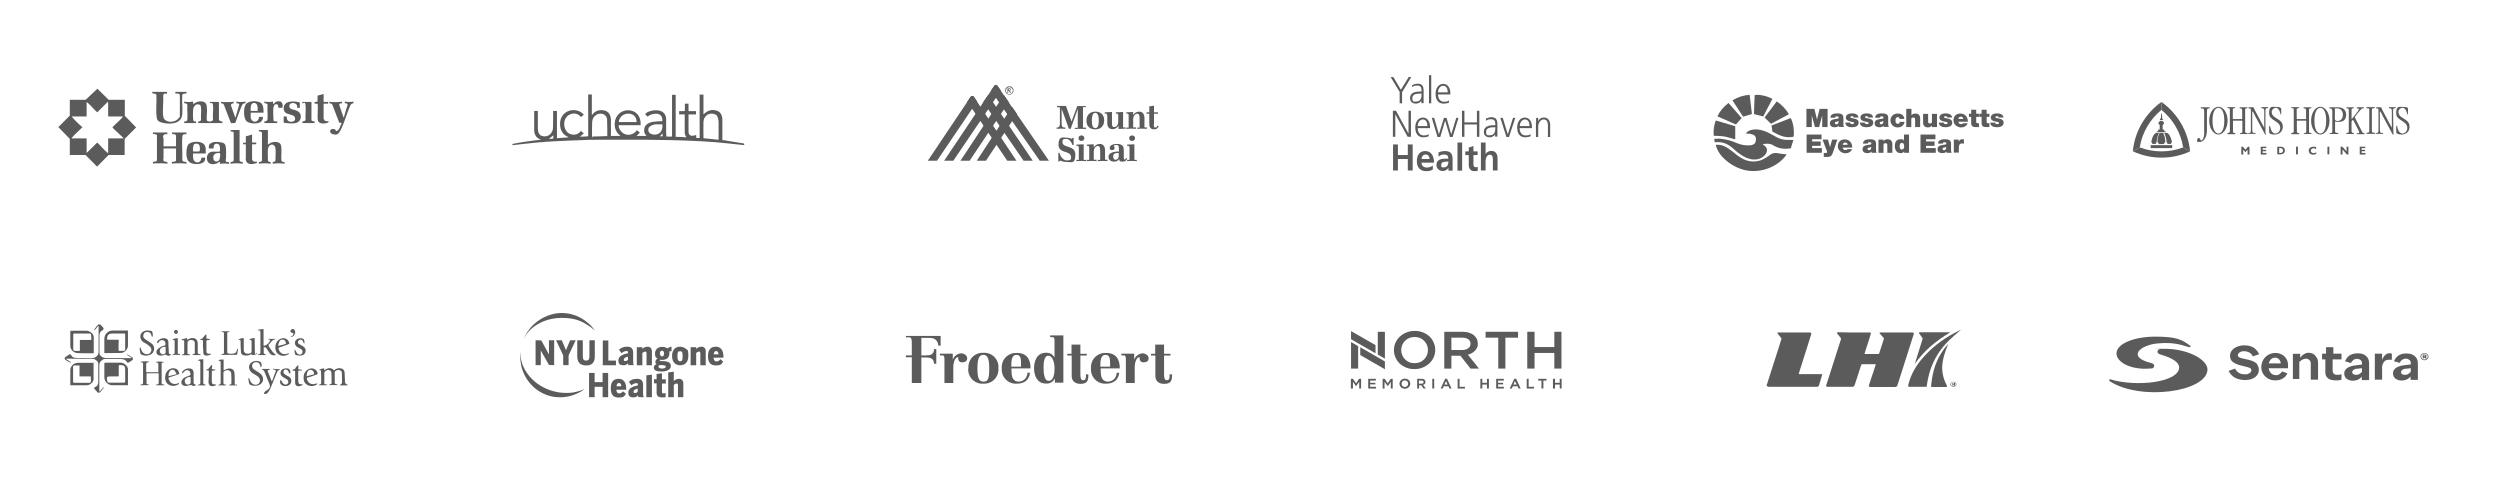 <svg xmlns="http://www.w3.org/2000/svg" id="Layer_1" viewBox="0 0 1440 278"><defs><style>      .st0 {        fill: #5b5b5b;      }    </style></defs><path class="st0" d="M295.2,83.8v-.9c5.4-1.1,11-1.8,16.5-2.5-1.1-.3-2.1-.8-2.8-1.7-.8-1.1-1.2-2.3-1.2-3.6v-11.2h2.1v9.8c0,.7.1,1.4.2,2,.5,2.3,2.2,3,4.3,2.8,2.4-.2,4.1-2.4,4.2-4.7.1-2.1.1-4.3.1-6.4v-3.5h2.2v15.7c2.3-.2,4.4-.3,6.7-.5l-.2-.2c-3.3-1.3-4.8-4.3-4.7-7.6,0-1.9.5-3.7,1.8-5.2,2.9-3.5,8.7-3.6,11.7-.2l.2.2c-.6.4-1.1.9-1.7,1.3-.3-.3-.6-.7-1-1-2.3-1.8-5.9-1.1-7.6,1.4-1.5,2.2-1.3,5.7.3,7.8,1.8,2.4,6.1,2.9,8.1,0,0,0,.1,0,.1-.2.6.5,1.2.9,1.8,1.4-.8.6-1.5,1.2-2.3,1.9,1.6,0,3.2,0,4.8-.2v-24.1h2.1v11.8c.1,0,.2-.2.3-.2,1.5-2,3.6-2.8,6.1-2.5,1.7.2,3.1.9,3.9,2.5.5,1,.7,2.1.7,3.2v9.1h5.5c-.3-.3-.6-.5-.8-.7-1.9-1.8-2.7-4.1-2.5-6.7.1-2.2,1-4.1,2.7-5.6,3.2-2.8,8.9-2.4,11.2,1.7.9,1.6,1.1,3.3,1,5.1h-12.6c-.3,1.6,1.3,4.1,3.2,5,2,1,5.1.8,7.3-2.1.5.4,1.1.9,1.7,1.4-.6.6-1.3,1.2-1.9,1.9h5.7c-.2-.2-.3-.4-.5-.6-1.3-1.5-1.2-4.7.7-6.1,1-.7,2.1-1.2,3.2-1.4,1.6-.2,3.2-.3,4.8-.4h.9c.2-2.5-.9-4.2-3.4-4.3-1.8,0-3.5.4-4.9,1.5-.1,0-.2,0-.3.2-.4-.5-.8-1-1.3-1.5.8-.9,1.8-1.4,3-1.7,1.7-.5,3.4-.7,5.1-.3,2.5.5,4,2.4,4,5v7.8c0,.7.1,1.4.2,2.2h2.9c.1,0,.3-.2.3-.3.1-.2,0-.4,0-.5v-23.3h2.1v24.2c2.1,0,4,.2,6.1.3v-.2c-.7-.9-.9-1.9-.9-3v-10h-3.2v-1.9h2.7c.4,0,.6,0,.6-.5v-3.8h2.1v4.3h4.3v1.9h-4.3v9.8c0,2,1,2.8,3,2.4.5,0,.9-.3,1.4-.4,0,.6.1,1.2.1,1.8.6,0,1.3,0,1.9,0v-25h2.2v11.4c.4-.3.9-.7,1.3-1.1,2-1.5,4.2-1.8,6.5-1,1.8.6,2.7,2.1,3,3.9.1.5.1,1,.1,1.6v11.4c1,0,2,.2,2.9.4,3.1.5,6.2,1,9.3,1.5.7,0,.2.6.4,1-.7,0-1.3-.2-1.9-.2-5-.5-9.9-1.1-14.9-1.5-4.6-.4-9.2-.6-13.8-.8-4.2-.2-8.3-.3-12.5-.4-4.5,0-9.1-.2-13.6-.2s-9,0-13.6,0-9.2,0-13.7,0-6,0-9,.2c-4.9.2-9.7.3-14.6.6-3.9.2-7.8.4-11.7.8-4.7.4-9.3,1-13.9,1.5-.1,0-.2,0-.3,0ZM413.9,80.6v-10.5c0-.7-.2-1.5-.4-2.2-.2-.9-.7-1.6-1.5-2-1.4-.6-2.8-.6-4.2,0-1.7,1-2.6,2.6-2.6,4.5-.1,3,0,5.9,0,8.9v.3c2.9.3,5.8.6,8.7.9ZM349.7,78.4c.1,0,.1-.2.1-.2,0-3,0-6-.1-9,0-1.1-.4-2.2-1.3-2.9-1.1-1-3.3-1.1-4.7-.3-1.6.9-2.5,2.4-2.6,4.2-.1,2.7-.1,5.3-.1,8s.1.4.4.4c2.3,0,4.7,0,7-.2h1.3ZM366.7,70.3c-.1-1.8-.6-3.3-2.2-4.2-2.5-1.4-6-.5-7.4,2-.4.7-.7,1.4-.6,2.2h10.2ZM381.5,71.6h-.2c-1,0-2.1,0-3.1,0-1.2,0-2.5.3-3.5,1-.9.5-1.3,1.3-1.3,2.3.1,1,.6,1.8,1.5,2.2,1.4.6,2.9.6,4.3,0,1.9-1,2.6-3.2,2.3-5.5ZM316.2,80c.8,0,1.6,0,2.5-.2v-1.9c-.9.7-1.7,1.4-2.5,2.1ZM381.7,78.5c0-.6-.1-1.1-.1-1.7-.5.6-1,1.1-1.5,1.7h1.6Z"></path><g><path class="st0" d="M57.7,186.8c.5.5,1,1,1.5,1.6.7.8.7,1.4-.3,1.9-1.2.6-1.6,1.7-1.6,2.9v10.5c0,.3.2.6.4.9,1.1,1.4,2.6,1.8,4.4,1.7,4.3-.1,8.6,0,12.9,0h.8c0-.1,0-.2,0-.2-.9-.6-1.9-1.2-2.8-1.8,0,0,.4-.2.5-.1,1,.6,2,1.1,2.9,1.8.2.2.2,1.1,0,1.3-.7.6-1.6,1.1-2.5,1.6-.2.1-.7-.1-.8-.3-.7-1.4-2-1.8-3.5-1.8h-9.6c-.3,0-.7.3-1,.5-1.5.9-1.9,2.1-1.8,3.7,0,4.5,0,9.1,0,13.6v.8c0,0,.2.1.3.1.7-.8,1.3-1.6,2.1-2.5,0,.2.2.5,0,.6-.6.8-1.2,1.7-2,2.4-.2.2-1.1.3-1.4,0-.7-.7-1.3-1.5-1.9-2.2-.3-.3,0-.6.4-.8,1.4-.5,1.9-1.6,1.9-3v-10.7c0-.4-.2-.8-.5-1.1-1-1.3-2.3-1.7-4-1.6-4.2.1-8.5,0-12.7,0h-1.2c0,.1,0,.2,0,.3.9.6,1.8,1.2,2.8,1.8,0,0-.4.2-.6.1-.6-.2-1.1-.6-1.7-.9-.3-.2-.6-.4-.8-.5-.7-.4-.9-1.2-.4-1.6.7-.6,1.6-1.1,2.4-1.6.5-.3.8-.2,1.1.4.7,1.4,2.1,1.6,3.5,1.6h9.4c.4,0,.9-.4,1.3-.6,1.2-.8,1.6-1.8,1.6-3.3,0-4.5,0-9.1,0-13.6v-.9c0,0-.2-.1-.2-.1-.7.8-1.4,1.7-2.1,2.6,0-.2-.2-.6,0-.8.6-.9,1.3-1.7,2-2.6.3,0,.7,0,1.1,0Z"></path><path class="st0" d="M200.2,222h-3.9c-.2,0-.4-.1-.6-.2.2-.1.4-.2.5-.4.3-.2.7-.5.8-.8,0-1.9,0-3.8-.1-5.8,0-.8-.5-1.4-1.3-1.6-.9-.3-1.8,0-2.5.6-.2.1-.3.5-.3.7v5.5c0,.6,0,1.3,1,1.3s.2.2.5.5h-4.8c.3-.3.5-.5.6-.5.6,0,.9-.3.9-.8,0-2,0-3.9-.1-5.8-.1-1.1-1-1.7-2-1.6-1,.1-2.2.9-2.1,2,.1,1.6,0,3.2,0,4.8s-.1,1.5,1.1,1.5.2.2.4.5h-4.7c.3-.3.4-.5.6-.5.6,0,.8-.4.8-.9,0-2.2,0-4.5-.1-6.7,0-.5-.2-.6-1.1-.5,0-.5,1.5-1.1,2.9-1.1,0,.3.1.7.1,1.1,1.9-1.4,3.8-1.9,5.6,0,.2-.2.5-.3.7-.5.8-.5,1.7-.8,2.7-.7,1.6.1,2.6,1,2.7,2.6.1,1.7.1,3.4.2,5.1q0,1.4,1.4,1.7c.1.2.1.4.1.5Z"></path><path class="st0" d="M73.6,221.9h-.9c-2.5,0-5-.1-7.5,0-2.7.2-5-1.8-5.1-4.5v-7.9c0-.5.2-.6.7-.6h8.9c1.7,0,4.1,2,4,3.9,0,2.8,0,5.6,0,8.4s0,.5,0,.7ZM68.3,216.7c0,.1-.2.1-.2.1h-4c-2.7,0-2.8.2-2.3,2.7,0,.6.4.9,1.1.9h8.4c.7,0,.8-.2.8-.8v-7.1q0-2.2-2.3-2.2c-1.6,0-1.4-.2-1.4,1.3,0,1.7,0,3.4,0,5.1Z"></path><path class="st0" d="M54,203.4c-.2,0-.3.1-.4.1-2.9,0-5.9,0-8.8-.1-2.4-.1-4.3-2-4.3-4.2v-8.6c.2,0,.4-.1.6-.1h8.6c2.1,0,4.3,1.8,4.3,3.7,0,3.1,0,6.1,0,9.2ZM52.6,195.7c0-1.1,0-2-.2-3,0-.4-.3-.6-.8-.6h-8.7c-.5,0-.7.2-.7.7v8.5c0,.3.4.7.6.8,1,.1,2,0,3.2,0v-6.3c2.2,0,4.3,0,6.6,0Z"></path><path class="st0" d="M60.1,203.3v-7.8c0-1.2.2-2.4,1.1-3.4,1-1.1,2.1-1.7,3.7-1.7h8.8v.9c0,2.6,0,5.3,0,7.9,0,2-2.1,4-3.8,4.1-3.2.1-6.3,0-9.5.1,0,0,0,0-.3-.1ZM68.3,202.1h2.8c.7,0,1-.3,1-1,0-1.6,0-3.1,0-4.7v-4.2c-.3,0-.5-.1-.7-.1h-6.7q-3,0-3,2.9h0c0,.6.2.8.7.7h6c-.1,2.1-.1,4.2-.1,6.4Z"></path><path class="st0" d="M40.5,222v-8.9c0-2,1.9-4,4.1-4.1,3-.1,6.1,0,9.1,0s.2,0,.2.1,0,.1,0,.1c0,3,0,6.1,0,9.1,0,1.8-2,3.6-3.9,3.6-3.2,0-6.3,0-9.6,0ZM52.4,216.8h-6.6v-6.3h-2.7c-.5,0-1,.2-1,.9v8.4c0,.5.2.7.7.7h8.6c.6,0,.9-.2.9-.7.2-1,0-1.9,0-3Z"></path><path class="st0" d="M85.6,208.5c-.2.1-.5.2-.7.3-.3.2-.7.4-.7.6,0,1.7,0,3.3,0,5h7v-4.5c0-.7-.2-1.1-1-1.1s-.3-.1-.5-.2c.4-.4,2.4-.5,4.9-.1-.2.1-.4.3-.7.3-.5,0-.8.2-.8.7s0,.6,0,.9v9.4c0,.3,0,.5,0,.8,0,.5.2.8.9.8s.4.2.6.3c0,.1,0,.1,0,.2h-4.8c0-.1,0-.1,0-.2.2-.1.5-.3.7-.3.6,0,.8-.3.9-.8v-5.6h-6.3c-.5,0-.7.1-.7.6v4.7c0,.6,0,1.2,1,1.1.2,0,.3.2.4.4-1.7.1-3.3.1-4.9.1v-.3c.2-.1.4-.2.6-.2.7,0,.9-.4.9-.9v-10.9c0-.5-.2-.9-.9-.9s-.4-.1-.6-.2c.4-.4,2.6-.5,4.8-.3q0,.2,0,.3Z"></path><path class="st0" d="M128.8,207.1v6.2c.3-.1.5-.2.7-.3.5-.2.9-.5,1.5-.6,2.4-.6,4,.5,4.1,2.8.1,1.8.1,3.5.1,5.3s.2,1,.9,1,.3.2.3.5h-4.6c.4-.3.5-.5.7-.5.6-.1.8-.4.8-.9,0-1.8,0-3.6-.1-5.4,0-.9-.6-1.6-1.6-1.9-1.1-.3-1.9.1-2.7.8-.1.1-.2.4-.2.6v5.6c0,.6.1,1.2,1,1.2s.3.2.5.5h-4.5c0-.1,0-.1,0-.2.2-.1.4-.3.6-.3.5-.1.7-.3.8-.8,0-.3,0-.6,0-.9v-10.8c0-.7-.2-1.3-1.2-1.2,0-.6,1.1-.8,2.9-.7Z"></path><path class="st0" d="M153.1,204.5h-4.4c0-.1-.1-.1-.1-.2.2-.1.3-.3.5-.3.7,0,.9-.4.9-1v-11.3c0-.8,0-1.5-1.2-1.4-.1,0-.1-.1-.3-.4,1.1-.1,2.1-.3,3.3-.4v9.6c1.4.2,3.4-1.6,3.9-3.3-.4-.1-.9-.3-1.3-.4q0-.1.1-.2h4.2c-.3.2-.4.4-.5.4-.9.1-1.5.6-2,1.3-.3.4-.7.9-1.1,1.2-.6.6-.5,1.1-.1,1.7.8,1.1,1.5,2.2,2.3,3.2.3.4.9.7,1.3,1.1s.2.2.3.4c-1.5.4-2.7.1-3.6-1.1-.6-.9-1.1-1.8-1.7-2.6-.5-.7-.7-.8-1.7-.8v3.4c0,.2.4.5.7.6.2.1.4.2.7.3,0,0-.2,0-.2.2Z"></path><path class="st0" d="M80.9,200c.3.8.4,1.5.7,2,.2.4.5.9.9,1.2.9.9,2.6,1.1,3.6.4,1-.7,1.5-2.3.7-3.4-.5-.7-1.3-1.3-2.1-1.9-.5-.4-1.2-.7-1.8-1-1.8-1.1-2.5-3.1-1.8-4.8.7-1.5,2.6-2.4,4.7-2.1,1.8.2,2,.4,2.2,2.1,0,.4,0,.7,0,1.1,0,.1,0,.2-.2.4,0-.1-.3-.2-.4-.3-.2-.4-.2-.8-.4-1.2-.4-.9-1.2-1.3-2.2-1.3s-1.6.3-2,1.1c-.4.9-.5,1.9.3,2.6.7.7,1.6,1.1,2.4,1.7.7.5,1.6,1,2.2,1.6,1.2,1.2,1.4,2.7.8,4.1-.5,1.4-1.7,2.1-3.2,2.4-1.3.3-2.6.1-3.9-.5-.2-.1-.5-.3-.5-.5-.2-1-.4-2-.5-3,0-.2.3-.4.5-.7Z"></path><path class="st0" d="M143.4,217.6c.5,1.1.7,2,1.3,2.7,1,1.4,3,1.7,4.1.8,1.2-.9,1.3-2.9,0-4-.9-.8-2.1-1.4-3.1-2s-1.8-1.5-2.1-2.6c-.7-2.4,1-4.4,3.8-4.6h.5c2.3.1,3.1,1.1,2.7,3.2,0,.2-.2.3-.4.5-.2-.6-.3-.9-.4-1.3-.4-1.2-1.1-1.7-2.2-1.7s-1.8.4-2.2,1.2c-.4,1-.2,2.1.8,2.9.6.4,1.2.8,1.8,1.2s1.2.7,1.8,1.2c1.5,1.2,2.1,2.9,1.5,4.5-.5,1.5-2.2,2.6-4.1,2.6h-1.1c-2.2-.3-2.6-.7-2.9-2.8-.1-.4-.1-.9-.1-1.3-.1,0,0-.3.3-.5Z"></path><path class="st0" d="M104.8,195.4c1-.2,2-.5,3-.7,0,.4,0,.7,0,1.1.3-.2.6-.3.9-.5.9-.6,2-.7,3-.5,1.3.2,2.1,1.3,2.2,2.8,0,1.6,0,3.1,0,4.7,0,.8-.2,1.7,1.1,1.7s.2.3.3.5h-4.4c0-.1,0-.1,0-.2.2-.1.3-.3.5-.3.6-.1.8-.4.8-.8,0-1.9,0-3.8,0-5.7,0-.8-.5-1.4-1.5-1.6-1-.2-1.8,0-2.4.7-.2.2-.3.6-.3.9v5.4c0,.7,0,1.2,1,1.2s.3.2.3.5h-4.7c.4-.3.5-.5.7-.5.7-.1.8-.4.8-1v-6.3c0-.5,0-1-.9-.8,0,0-.3-.1-.5-.2,0-.2,0-.3,0-.4Z"></path><path class="st0" d="M144.7,204c-1.1.7-2.5,1-4,.7-1.1-.2-1.8-.8-1.9-1.8-.1-1.3-.1-2.6-.2-3.9v-2.1c0-1.1-.1-1.1-1.2-1.1,0-.5,1.5-1.1,3-1.1v6.6c0,.9.1,1.7,1.1,2.2,1,.4,2,.3,3-.2.2-.1.4-.4.4-.6v-5.9c0-1-.2-1.1-1.2-1,0-.6,1.2-1,3-1.1v1c0,2.3.1,4.7.1,7s.2.9.9.8c.1,0,.3.1.5.2-.1.1-.2.3-.4.3-.6.2-1.2.4-1.9.5-.4.2-.7-.2-1.2-.5Z"></path><path class="st0" d="M127.4,204.2c.2-.1.5-.3.7-.3.7,0,.9-.3.9-.9v-10.8c0-.6-.2-.9-.9-1-.2,0-.4-.1-.6-.2v-.2h4.9c-.2.2-.4.4-.7.4-.6.1-.8.3-.8.8v11c0,.2.3.5.6.6.5.1,1.1.2,1.7.2,2.1-.1,2.9-.5,3.3-2.4,0-.2.2-.4.3-.6.1.2.3.3.3.3-.2,1-.3,2-.5,3,0,.1-.3.3-.4.3h-8.5c-.2,0-.2-.1-.3-.2Z"></path><path class="st0" d="M91,197.8c-.7-.5-.7-.9-.2-1.4,1-1.1,2.3-1.7,3.9-1.6,1.4.1,2.2.8,2.3,2.1,0,1.6,0,3.2.2,4.7v1.2c0,1,.4,1.3,1.4,1.4-.5.8-1.9,1-2.7.3-.4-.3-.6-.2-1-.1-.9.3-1.9.5-2.8.4-1.8-.2-2.6-1.9-1.6-3.3.6-.8,1.5-1.3,2.3-1.8.3-.2.8-.3,1.2-.4.6-.2,1.4-.2,1.3-1.2,0-1.2-.5-1.9-1.3-2.1-.9-.3-1.9.1-2.4.8-.1.2-.3.6-.6,1ZM95.4,199.8h-.8c-1.8.1-3,1.6-2.4,3.1.2.8,1,1.2,1.8,1.2s1.4-.6,1.4-1.1v-3.2Z"></path><path class="st0" d="M161.2,212.6c-.1.2-.1.4-.2.4-1.1.3-1.3,1.3-1.7,2.1-1.2,2.8-2.3,5.7-3.5,8.5-.4.8-.9,1.7-1.4,2.4s-1.3,1.1-2.3.9c0-.7.2-1.2.8-1.6.4-.2.7-.5,1.1-.7,1.4-.9,1.8-1.9,1.2-3.4-.8-2.1-1.7-4.2-2.6-6.4-.3-.8-.5-1.7-1.6-1.9-.1,0-.1-.2-.2-.4h4.7c0,.1,0,.2.1.3-.3.1-.6.2-.9.3-.4.1-.7.3-.5.7.7,1.9,1.5,3.8,2.3,5.8.2-.3.3-.4.4-.5.6-1.7,1.2-3.5,1.9-5.2.2-.6,0-.8-.6-.9-.4-.1-.7-.2-1-.3,0-.1,0-.2.1-.3,1.2.2,2.5.2,3.9.2Z"></path><path class="st0" d="M105.3,215.2c-.6-.4-.5-.9,0-1.5,1-.9,2.1-1.6,3.6-1.5,1.6,0,2.5.8,2.6,2.2,0,1.1,0,2.1,0,3.2,0,.9,0,1.7,0,2.6,0,.9.4,1.2,1.4,1.4-.6,1-1.9.9-2.9.1-1.1.2-2,.6-3,.6-2.1.1-3.2-1.7-2.1-3.5.7-1.1,1.8-1.6,2.9-2,.2-.1.5-.2.7-.2,1.3-.4,1.5-1,.9-2.4-.4-.9-1.6-1.3-2.6-.7-.7.4-1.2,1.1-1.7,1.7ZM109.8,217.2h-.9c-1.9.2-3,1.7-2.3,3.3.3.7,1.1,1.2,1.9,1,.6-.1,1.3-.4,1.3-1.1v-3.2Z"></path><path class="st0" d="M176.7,217.6c.3,3,2.6,4.4,5.5,3.3.2-.1.4,0,.6,0-.1.2-.1.5-.3.6-1.5.9-3.2,1.2-4.9.5s-2.6-2-2.7-3.7c-.2-2.1.3-4,2.2-5.3,2.3-1.6,5-.7,5.8,1.7.2.5.1.8-.4,1-1.5.5-3,1.1-4.5,1.6-.6,0-1,.2-1.3.3ZM176.6,216.7c1.2-.3,2.2-.5,3.2-.8,1.3-.3,1.4-.5.8-1.7-.1-.2-.2-.4-.3-.5-.7-.9-2.1-.9-2.8-.1-.7.8-.8,1.8-.9,3.1Z"></path><path class="st0" d="M166.5,203.4c-.1.2-.2.4-.3.6-1.6,1-3.3,1.3-5,.5-1.8-.8-2.5-2.2-2.6-3.9-.1-1.8.3-3.4,1.8-4.7,2.2-2,5.4-1.2,6.2,1.5.2.5,0,.7-.5.9-1.7.6-3.4,1.2-5.1,1.8-.6.2-.7.4-.5.9.6,2.6,3,3.7,5.5,2.5.1,0,.2-.1.3-.1q.1,0,.2,0ZM160.2,198.9l.3.3c1-.3,2.1-.5,3.1-.8,1.3-.4,1.4-.6.8-1.7,0-.1-.1-.1-.1-.2-.4-.6-.9-.9-1.7-.9s-1.3.4-1.6,1c-.4.7-.6,1.5-.8,2.3Z"></path><path class="st0" d="M103.2,220.8c0,.2-.2.4-.4.6-1.6.9-3.2,1.2-5,.5-1.7-.7-2.5-2.1-2.7-3.9,0-1.8.3-3.5,1.8-4.8,1.2-1,2.5-1.4,4.1-.9,1.5.4,2,1.6,2.3,3.1-1.7.6-3.3,1.2-5,1.7-1.5.4-1.5.5-.9,1.8.9,2.1,2.9,2.8,5.1,1.9.2-.1.4-.1.5-.2q0,.2.2.2ZM97.1,216.7c1.5-.4,3-.8,4.6-1.2-.4-.7-.6-1.4-1-1.9-.7-.9-2.2-.8-2.8.1-.7.8-.9,1.8-.8,3Z"></path><path class="st0" d="M167.8,219.4c0,2.1-1.9,3.3-4.3,2.9-1.6-.3-2.5-1.5-2.1-3.1,0-.1.2-.3.2-.3.1,0,.3.1.4.2s.1.3.2.4c.3.5.5,1,.9,1.4.6.7,1.8.8,2.4.3.7-.5.8-1.8.1-2.4-.6-.5-1.4-.9-2.1-1.3-.9-.5-1.7-1.1-1.9-2.2-.2-1.2.3-2.3,1.5-2.8.8-.3,1.7-.4,2.5-.3,1.2.1,2,1.7,1.6,2.8,0,.1-.2.2-.3.2-.1-.1-.3-.2-.4-.3-.2-.4-.3-.8-.5-1.2-.5-.8-1.4-1.1-2.1-.7-.7.4-.9,1.5-.3,2.2.3.4.8.6,1.2.9.5.3,1.1.6,1.7.9.9.6,1.3,1.4,1.3,2.4Z"></path><path class="st0" d="M169.9,201.4c.1.2.3.4.4.6.2.4.4.9.7,1.3.5.7,1.2,1,2,.9.7-.1,1-.6,1.2-1.2.2-.8-.1-1.5-.8-1.9-.6-.4-1.2-.7-1.8-1-1.7-.9-2.2-2.6-1.3-4,.8-1.2,3.2-1.8,4.5-.8.4.3.5,1,.6,1.6.1.3-.2.7-.2,1.1-.2-.3-.4-.6-.5-.9-.1-.2-.1-.3-.2-.5-.3-.6-.8-1.1-1.6-1-.4.1-.9.5-1.1.8-.4.7-.2,1.4.5,1.8.6.4,1.4.7,2,1.1.8.5,1.5,1.1,1.7,2,.4,2.6-1.6,3.7-3.7,3.5-2.4-.2-2.5-.4-2.6-2.6v-.8s.1,0,.2,0Z"></path><path class="st0" d="M118.4,222h-4.5c.2-.3.4-.5.5-.5.9,0,1-.6,1-1.2v-11.1c0-1.2,0-1.3-1.5-1.7,1-.7,2.1-.4,3.2-.6v13.6c0,.5.2.9.8.9s.3.2.5.3c0,0,0,.2,0,.3Z"></path><path class="st0" d="M118.9,192.8c0,.7,0,1.5,0,2.2.7.1,1.4.2,2.1.3-.4,1-1.5.2-2.1.9,0,1.9,0,3.9,0,6,0,1.4.8,1.8,2.7,1.5,0,.2,0,.5-.3.5-1,.5-2,.8-3.1.5-.7-.2-1-.7-1.1-1.3,0-1.2,0-2.4-.2-3.6v-3.1c0-.6,0-.9-.9-.9s-.5-.2-.8-.4c1.1-.1,1.6-.5,2-1.3.3-.5.9-.9,1.3-1.4.3,0,.4,0,.5.1Z"></path><path class="st0" d="M120.3,213.5c-.5-.1-.9-.1-1.3-.2,0,0-.2-.2-.3-.3,0-.1.2-.2.3-.2.4-.1.8-.1,1.2-.2q0-.1-.2-.2c.6-.7,1.3-1.5,1.9-2.2,0,0,.2.1.3.1,0,.7,0,1.5-.2,2.3.7.1,1.4.2,2.2.3-.6.8-1.5.4-2.2.8,0,.1,0,.2,0,.4,0,1.9,0,3.8,0,5.7,0,1.3.7,1.7,2,1.6.2,0,.4.1.6.2-.2.1-.3.3-.5.4-.3.1-.6.2-.9.3-1.9.5-3-.3-3.1-2.1.2-2.3.2-4.5.2-6.7Z"></path><path class="st0" d="M171.8,213.5c0,2.1-.1,4.2,0,6.3.1,1.3.7,1.6,2,1.5.2,0,.4.1.6.1-.1.2-.3.4-.4.5-.5.2-.9.4-1.4.5-1.6.3-2.6-.4-2.6-1.9v-6.8c-.4-.1-.8-.1-1.2-.2-.2,0-.3-.2-.4-.3.1-.1.3-.3.4-.3.6-.1,1.1-.2,1.4-.9.2-.6,1-1.1,1.5-1.7.1,0,.2.1.2.1,0,.5-.1,1-.1,1.5-.1.5-.1.9.7.9s.7.1,1,.1.3.2.4.3c-.1.1-.2.3-.4.3-.6-.1-1.2-.1-1.7,0Z"></path><path class="st0" d="M99.2,204.3c.2-.1.3-.3.5-.3.8,0,.9-.5.9-1.1v-5.9c0-1.2,0-1.2-1.2-1.2,0-.5,1.7-1.1,3-1v8.1c0,.6,0,1,.9,1s.3.2.4.5h-4.4s0,0-.1-.1Z"></path><path class="st0" d="M169,191.9c-1.3-.1-2-.7-1.6-1.6.2-.3.6-.7.9-.8.4-.1.9.1,1.2.4.7.8.7,1.8.2,2.7-.5,1-1.3,1.6-2.5,1.6.9-.6,1.9-1,1.8-2.3Z"></path><path class="st0" d="M102.5,191.2c0,.6-.5,1.1-1.1,1.1s-1.1-.5-1.2-1.1c0-.6.6-1.2,1.2-1.2.6.1,1.1.6,1.1,1.2Z"></path></g><g><path class="st0" d="M806.3,53.1l-5.3-8.7h1.6l4.3,7.3,4.5-7.3h1.5l-5.3,8.7v6.4h-1.4v-6.4h.1Z"></path><path class="st0" d="M818.9,57.7h0c-.6,1.3-2.1,2-3.3,2-2.9,0-3.4-2.1-3.4-3.1,0-3.7,3.7-3.9,6.4-3.9h.2v-.6c0-1.9-.6-2.8-2.4-2.8s-2.1.3-3,.9v-1.2c.8-.4,2.1-.8,3-.8,2.6,0,3.6,1.2,3.6,4.1v4.8c0,.9,0,1.6,0,2.3h-1.3v-1.7h.1ZM818.8,53.9h-.4c-2.2,0-4.9.2-4.9,2.6s1,2,2.2,2c3,0,3.1-2.8,3.1-4v-.6h0Z"></path><path class="st0" d="M823.1,43.3h1.3v16.2h-1.3v-16.2Z"></path><path class="st0" d="M834.6,59.1c-.9.4-2.1.6-3,.6-3.4,0-4.7-2.5-4.7-5.7s1.7-5.7,4.4-5.7,4.1,2.5,4.1,5.4v.7h-7.1c0,2.3,1.2,4.2,3.4,4.2s2.3-.4,2.9-.8v1.3h0ZM833.9,53.2c0-1.9-.7-3.8-2.6-3.8s-3,2-3,3.8h5.6Z"></path><path class="st0" d="M802.3,63.8h1.8l7.2,13.2h0v-13.2h1.4v15h-1.9l-7.1-13h0v13h-1.4v-15Z"></path><path class="st0" d="M822.9,78.5c-.9.4-2.1.6-3,.6-3.4,0-4.7-2.5-4.7-5.7s1.7-5.7,4.4-5.7,4.1,2.5,4.1,5.4v.7h-7.1c0,2.3,1.2,4.2,3.4,4.2s2.3-.4,2.9-.8v1.3h0ZM822.2,72.6c0-1.9-.7-3.8-2.6-3.8s-3,2-3,3.8h5.6Z"></path><path class="st0" d="M836.7,78.9h-1.5l-2.8-9.5h0l-2.8,9.5h-1.6l-3.3-11h1.4l2.7,9.5h0l2.9-9.5h1.5l2.7,9.5h0l2.9-9.5h1.3l-3.4,11Z"></path><path class="st0" d="M842.1,63.8h1.4v6.7h7.2v-6.7h1.4v15h-1.4v-7.1h-7.2v7.1h-1.4v-15Z"></path><path class="st0" d="M861.4,77.1h0c-.6,1.3-2.1,2-3.3,2-2.9,0-3.4-2.1-3.4-3.1,0-3.7,3.7-3.9,6.4-3.9h.2v-.6c0-1.9-.6-2.8-2.4-2.8s-2.1.3-3,.9v-1.3c.8-.4,2.1-.8,3-.8,2.6,0,3.6,1.2,3.6,4.1v4.8c0,.9,0,1.6,0,2.3h-1.3v-1.6h.1ZM861.3,73.3h-.4c-2.2,0-4.9.2-4.9,2.6s1,2,2.2,2c3,0,3.1-2.8,3.1-4v-.6h0Z"></path><path class="st0" d="M869.2,78.9h-1.5l-3.5-11h1.4l2.9,9.5h0l3-9.5h1.3l-3.6,11Z"></path><path class="st0" d="M881.6,78.5c-.9.4-2.1.6-3,.6-3.4,0-4.7-2.5-4.7-5.7s1.7-5.7,4.4-5.7,4.1,2.5,4.1,5.4v.7h-7.1c0,2.3,1.2,4.2,3.4,4.2s2.3-.4,2.9-.8v1.3h0ZM881,72.6c0-1.9-.7-3.8-2.6-3.8s-3,2-3,3.8h5.6Z"></path><path class="st0" d="M884.8,70.5c0-.8,0-1.7,0-2.6h1.2v2h0c.4-1,1.2-2.2,3.4-2.2s3.5,1.8,3.5,4.2v7h-1.3v-6.7c0-2.1-.7-3.4-2.5-3.4s-3.1,2.2-3.1,4v6.1h-1.3v-8.4h.2Z"></path><path class="st0" d="M802.4,83.2h2.8v6.1h5.7v-6.1h2.8v15h-2.8v-6.6h-5.7v6.6h-2.8v-15Z"></path><path class="st0" d="M825.2,97.7c-1,.6-2.1.9-3.6.9-3.5,0-5.5-2.1-5.5-5.7s1.6-5.9,4.9-5.9,5,2.8,5,6.7h-7.2c0,1.8,1.3,2.8,3,2.8s2.5-.5,3.5-1.1v2.3h-.1ZM823.4,91.6c0-1.4-.7-2.6-2.2-2.6s-2.3,1.1-2.4,2.6h4.6Z"></path><path class="st0" d="M828.6,87.8c1.1-.5,2.5-.8,3.6-.8,3.2,0,4.5,1.4,4.5,4.7v4.1c0,.8,0,1.6,0,2.5h-2.4c0-.6,0-1.3,0-1.7h0c-.6,1.2-2,1.9-3.2,1.9-1.8,0-3.7-1.2-3.7-3.3s.8-2.6,1.8-3.2c1-.5,2.4-.6,3.5-.6h1.5c0-1.8-.8-2.4-2.4-2.4s-2.3.5-3.2,1.2v-2.4ZM831.8,96.4c.8,0,1.5-.4,1.9-1s.6-1.4.6-2.3h-1.2c-1.2,0-3,.2-3,1.9s.7,1.4,1.7,1.4Z"></path><path class="st0" d="M839.5,82.1h2.7v16.2h-2.7v-16.2Z"></path><path class="st0" d="M846,89.3h-2v-2.1h2v-2.2l2.7-.9v3.1h2.4v2.1h-2.4v5.2c0,.9.2,1.8,1.3,1.8s1,0,1.2-.3v2.3c-.5.2-1.1.3-1.9.3-2.1,0-3.3-1.4-3.3-3.6v-5.7Z"></path><path class="st0" d="M853,82.1h2.7v6.6h0c.7-1.1,1.9-1.8,3.3-1.8,2.5,0,3.6,1.9,3.6,4.3v7h-2.7v-5.9c0-1.4,0-3.2-1.8-3.2s-2.4,2.3-2.4,3.7v5.4h-2.7v-16.1Z"></path></g><g id="layer1"><g id="g36446"><path id="path8971" class="st0" d="M558.5,92.6h-5.3l25-37.8,2.8,4.1-22.5,33.7Z"></path><path id="path8975" class="st0" d="M567.9,92.6h-5.3l20.3-31,2.8,4.1-17.8,26.9Z"></path><path id="path8987" class="st0" d="M574.8,49.9h0c-.2-.3-.5-.9-1.2-.9s-1,.7-1.2.9h0l-28.6,42.7h5.3l27.3-40.3-1.6-2.4Z"></path><path id="path8991" class="st0" d="M561.2,56.2h0c-.2-.3-.5-.9-1.2-.9s-1,.7-1.2.9h0l-24.4,36.4h5.3l23-34-1.5-2.4Z"></path><path id="path8995" class="st0" d="M561.2,56.2h0c-.2-.3-.5-.9-1.2-.9s-1,.7-1.2.9l-1.6,2.4,23,34h5.3l-24.3-36.4Z"></path><path id="path8999" class="st0" d="M574.8,49.9h0c-.2-.3-.5-.9-1.2-.9s-1,.7-1.2.9l-1.6,2.4,28.1,40.3h5.3l-29.4-42.7Z"></path><path id="path9003" class="st0" d="M581,58.9l-2.8-4.1-2.7,4.1,2.8,4,2.7-4Z"></path><path id="path9007" class="st0" d="M585.7,65.7l-2.8-4.1-2.7,4.1,2.8,4,2.7-4Z"></path><path id="path9011" class="st0" d="M589.6,92.6h5.3l-25.7-37.8-2.8,4.1,23.2,33.7Z"></path><path id="path9023" class="st0" d="M574.8,49.9h0c-.2-.3-.5-.9-1.2-.9h-.2c-.5.1-.8.7-.9.9h0l-1.4,2.2-.2.2,2.8,4,2.8-4.1-1.7-2.3Z"></path><path id="path9027" class="st0" d="M569.2,54.8l-2.8,4.1,2.8,4,2.8-4.1-2.8-4Z"></path><path id="path9031" class="st0" d="M573.8,69.7l2.7-4.1-2.8-4.1-2.7,4.1,2.8,4.1Z"></path><path id="path9035" class="st0" d="M578.5,76.5l2.7-4.1-2.8-4.1-2.7,4.1,2.8,4.1Z"></path><path id="path9047" class="st0" d="M561.2,56.2c-.2-.3-.5-.9-1.2-.9h-.2c-.5.1-.8.7-.9.9h0l-1.6,2.4,2.8,4.1,2.8-4.1h0l-1.7-2.4h0Z"></path><path id="path9051" class="st0" d="M567.5,65.6l-2.7-4.1-2.8,4.1,2.7,4,2.8-4Z"></path><path id="path9055" class="st0" d="M572,72.4l-2.7-4.1-2.7,4.1,2.7,4,2.7-4Z"></path><path id="path9059" class="st0" d="M576.7,79.3l-2.7-4.1-2.7,4.1,2.7,4,2.7-4Z"></path><path id="path9071" class="st0" d="M608.5,73.5c1.1,0,2-.2,2-2.4v-9.3h-1.6v-.8h5.1c0,.1,3.2,9,3.2,9h0l3.3-8.9h5c0-.1,0,.6,0,.6h-1.7v11.8h1.7v.8c-.8,0-2.4-.1-3.2-.1s-2.3.1-3.2.1v-.7h1.7v-10.9h0l-4.1,11.5h-1l-4.2-11.5h0v8.4c0,2.2.8,2.4,2.2,2.4v.7c-1,0-1.6-.1-2.5-.1s-1.4.1-2.5.1l-.2-.7Z"></path><path id="path9075" class="st0" d="M625.8,69.5c0-3.6,2.4-5.2,5.1-5.2s5.1,1.4,5.1,5-2.3,5.2-5.1,5.2-5.1-1.4-5.1-5M632.9,69.4c0-2.8-.6-4.4-2-4.4s-2,1.5-2,4.4.6,4.4,2,4.4c1.4,0,2-1.5,2-4.4"></path><path id="path9079" class="st0" d="M637.7,66.5c0-1.1-.4-1.1-1.4-1.1v-.7l4.2-.2v5.7c0,2,0,3,1.3,3s2.3-1.2,2.3-3.3v-3.4c0-1.1-.5-1.1-1.4-1.1v-.7l4.2-.2v8.9h1.4v.7l-4,.2v-1.9h0c-.7,1.1-1.8,2-3.5,2s-3-1.1-3-3.5v-4.4Z"></path><path id="path9083" class="st0" d="M654.3,73.5v.7c-1,0-1.5-.1-2.8-.1s-1.8.1-2.8.1v-.7h1.4v-7c0-1.1-.4-1.1-1.4-1.1v-.7l4-.2v1.8h0c.7-1.1,1.8-2,3.5-2s3,1.1,3,3.7v5.4h1.4v.8c-1,0-1.6-.1-2.8-.1s-1.7.1-2.8.1v-.7h1.4v-4.9c0-2.3-.3-3.1-1.4-3.1s-2.3,1.2-2.3,3.3v4.6h1.6Z"></path><path id="path9087" class="st0" d="M664.6,71.5c0,1.3,0,2,.9,2s1.2-1.1,1.2-1.1l.7.2s-.4,1.9-2.6,1.9-2.8-1.4-2.8-3v-6h-1.6v-.8h1.6v-3.5c1.6,0,2.7-.4,2.7-.4v3.9h2.3v.8h-2.3v6h-.1Z"></path><path id="path9091" class="st0" d="M610.2,87.9c.2.9,1.5,4.5,4.3,4.5s2.4-1,2.4-2c0-3.9-7.2-1.7-7.2-7s2.6-4.1,4.5-4.1,2.6.6,3,.6.5-.5.5-.5h.7v4.1h-.7c-.2-.9-1.4-3.5-3.6-3.5s-2.1.8-2.1,1.9c0,3.6,7.4,1.5,7.4,7.1s-2.3,4.3-4.9,4.3-3.4-.8-3.7-.8-.5.5-.5.5h-.7c0-1,0-1.6,0-2.6s0-1.6,0-2.4h.6Z"></path><path id="path9095" class="st0" d="M625.6,92.1v.7c-1,0-1.6-.1-2.8-.1s-1.8.1-2.8.1v-.7h1.4v-7c0-1.1-.4-1.1-1.4-1.1v-.7l4.2-.2v9h1.4ZM622.9,78c.9,0,1.7.6,1.7,1.6s-.8,1.6-1.7,1.6-1.7-.6-1.7-1.6.8-1.6,1.7-1.6"></path><path id="path9099" class="st0" d="M631.6,92.1v.7c-1,0-1.5-.1-2.8-.1s-1.8.1-2.8.1v-.7h1.4v-7c0-1.1-.4-1.1-1.4-1.1v-.7l4-.2v1.8h0c.7-1.1,1.8-2,3.5-2s3,1.1,3,3.7v5.4h1.4v.8c-1,0-1.6-.1-2.8-.1s-1.7.1-2.8.1v-.7h1.4v-4.9c0-2.3-.3-3.1-1.4-3.1s-2.3,1.2-2.3,3.3v4.6h1.6Z"></path><path id="path9103" class="st0" d="M649.2,91.2s-.3,1.9-2.4,1.9-1.9-.4-2.2-1.5h0c-.5.9-1.3,1.5-2.9,1.5s-3.2-.7-3.2-2.9,3.2-3,6-2.9v-1c0-1.7,0-2.8-1.4-2.8s-1.5.5-1.6.7c0,0,.5.3.5,1s-.5,1.3-1.4,1.3-1.4-.5-1.4-1.3c0-1.5,1.9-2.3,4.2-2.3,3.7,0,4,2.1,3.9,4v3.9c0,.6.1,1.1.5,1.1.6,0,.8-.9.8-.9l.6.2ZM644.4,88.1c-2.6,0-3.2.6-3.2,2s.5,1.9,1.4,1.9,1.7-.7,1.8-2.2v-1.7Z"></path><path id="path9107" class="st0" d="M654.8,92.1v.7c-1,0-1.6-.1-2.8-.1s-1.8.1-2.8.1v-.7h1.4v-7c0-1.1-.4-1.1-1.4-1.1v-.7l4.2-.2v9h1.4ZM652.1,78c.9,0,1.7.6,1.7,1.6s-.8,1.6-1.7,1.6-1.7-.6-1.7-1.6.8-1.6,1.7-1.6"></path><path id="path9255" class="st0" d="M581.4,49.7c.4,0,.8.1,1.2.3s.7.5.9.9.3.8.3,1.2,0,.8-.3,1.2-.5.7-.9.9-.8.3-1.2.3-.8-.1-1.2-.3-.7-.5-.9-.9-.3-.8-.3-1.2,0-.8.3-1.2.5-.7.9-.9.8-.3,1.2-.3M581.4,50.2c-.3,0-.7.1-1,.3s-.6.4-.7.7c-.2.3-.3.6-.3,1s0,.7.3,1,.4.6.7.7c.3.2.6.3,1,.3s.7-.1,1-.3.6-.4.7-.7c.2-.3.3-.6.3-1s0-.7-.3-1-.4-.6-.7-.7c-.3-.2-.6-.3-1-.3M580.3,53.5v-2.6h1.3c.2,0,.3,0,.4.1,0,.1.2.1.2.2,0,.1,0,.2,0,.4s0,.3-.2.5c0,.1-.3.2-.5.2,0,0,0,.1.2.1,0,0,0,.1.2.2,0,0,0,.1.2.3l.3.5h-.7l-.2-.4c0-.3-.3-.5-.4-.5,0-.1-.2-.1-.4-.1h0v1.1h-.4ZM580.9,52h.8c0,0,0-.1.2-.1,0-.1,0-.1,0-.2s0-.1,0-.2c0-.1,0-.1-.2-.1h-.8v.6Z"></path></g></g><g><path id="Fill-1" class="st0" d="M342.5,190.3q.1,0,0,0c0-.1-.1-.2-.3-.5-.2-.3-1.5-2.1-3.3-3.6s-7-5.9-15.3-5.9-14.5,4.6-17.5,7.9c-2.9,3.2-4.4,6.8-4.5,6.9,0,.1-.1.1,0,.1,0,0,.1,0,.1-.2.1-.1,1.6-3.4,4.9-6.1,3.3-2.7,8.9-5.8,17.1-5.8s11.9,2.4,14.2,3.8c2.3,1.3,3.8,2.7,4.1,3,.3.3.4.4.5.4h0"></path><path id="Fill-3" class="st0" d="M299.8,203.1h0c.1.1,0,.1,0,.3s-.2,4.1,1.9,8.3c2.1,4.3,5.9,8.8,11.9,11.7,5.7,2.8,11.3,3.2,15.4,2.8,4-.4,7.1-1.9,7.4-2,.1-.1.2-.1.2-.1h-.1c-.1.2-.3.3-.5.5-.5.3-1.4,1.2-4.6,2.5-4.5,1.9-12.1,3.1-19.6-1-7.2-3.9-10.5-10.5-11.6-15.6-.8-3.8-.5-7-.5-7.3,0,0,0,0,.1,0q0,0,0,0"></path><path id="Fill-4" class="st0" d="M379.8,210.3h1.7c1.9.2,2,.5,2,1s-.8,1-2.1,1-2.1-.4-2.1-1.1.2-.6.5-.9ZM381.3,202c1,0,1.2.9,1.2,1.6,0,1.1-.4,1.7-1.2,1.7s-1.2-1.1-1.2-1.7c0-.6.2-1.6,1.2-1.6ZM376.6,211.7c0,1.6,1.4,2.3,4.5,2.3s5.3-1.2,5.3-3.1-1.2-2.7-4.3-2.9h-1.3c-.8-.2-.8-.3-.8-.5s0-.2.2-.3c.4.1.8.1,1.3.1,2.6,0,4.1-1.5,4.1-3.8s-.1-.7-.2-1.1c.5-.1,1-.1,1.2-.1h.2v-2.6h-.2c-.7.1-1.6.5-2.2,1-.7-.6-1.7-.9-2.9-.9-2.6,0-4.2,1.5-4.2,3.8s.5,2.2,1.4,2.9c-.7.5-1.2,1.2-1.2,1.9s.2,1,.7,1.3c-1.2.5-1.6,1.2-1.6,2ZM347.1,220.1h-4.6v-5.3h-3.2v14h3.2v-6h4.6v6h3.2v-14h-3.2v5.3ZM372.3,228.8h3.2v-13l-3.2.4v12.6ZM367.3,225.7c-.5.5-1.1.7-1.6.7s-.8-.3-.8-.8.3-1.3,2.4-1.8v1.9ZM370.4,226.2v-4.5c0-2.4-1.1-3.5-3.4-3.5s-3.5.6-4.7,1.7h-.1c0,.1,1.5,2,1.5,2h.1c.5-.5,1.6-1.2,2.7-1.2s.9.3.9,1v.3c-3.7.7-5.5,2-5.5,4.1s1,2.8,2.7,2.8,2.1-.4,2.9-1.2c0,.4.1.7.2,1h0c0,.1,3.1.1,3.1.1v-.2c-.4-.5-.4-1.2-.4-2.4ZM361.7,207.3c-.5.5-1.1.7-1.6.7s-.8-.3-.8-.8.3-1.3,2.4-1.8v1.9ZM361.9,210.3h3.1v-.2c-.3-.5-.3-1.1-.3-2.4v-4.5c0-2.4-1.1-3.5-3.4-3.5s-3.5.6-4.7,1.7h-.1c0,.1,1.5,2,1.5,2h.1c.5-.5,1.6-1.2,2.7-1.2s.9.3.9,1v.3c-3.7.7-5.5,2-5.5,4.1s1,2.8,2.7,2.8,2.1-.4,2.9-1.2c0,.5,0,.8.1,1.1h0ZM372.9,199.7c-1.3,0-2.3.7-2.9,1.3v-1h-3.2v10.4h3.2v-7.1c.6-.5,1.2-.8,1.6-.8s.8.1.8,1v6.9h3.1v-7.8c0-1.9-.9-2.9-2.6-2.9ZM381.3,215l-3.1.4v3h-1.5v2.4h1.5v5.3c0,2,.9,2.8,3.3,2.8s1.6-.1,1.8-.1h.1v-2.4h-.2c-.1.1-.5.2-.8.2-.9,0-1.1-.2-1.1-1.1v-4.6h2.2v-2.4h-2.2v-3.5h0ZM403.9,199.7c-1.3,0-2.3.7-2.9,1.3v-1h-3.2v10.4h3.2v-7.1c.6-.5,1.2-.8,1.6-.8s.8.1.8,1v6.9h3.1v-7.8c.1-1.9-.9-2.9-2.6-2.9ZM412.5,202.2c.3,0,1.2,0,1.4,1.9h-2.8c.1-1.2.6-1.9,1.4-1.9ZM414.9,206.8v.2c-.5.6-1.2,1.2-2.2,1.2s-1.6-.7-1.7-2.2h5.7v-.7c0-3.5-1.6-5.6-4.3-5.6s-4.6,1.4-4.6,5.4,1.7,5.4,4.6,5.4,3.1-.7,4.1-2.1h.1c0-.1-1.7-1.6-1.7-1.6ZM391,218.2c-1.3,0-2.3.7-2.9,1.3v-5.4l-3.2.4v14.3h3.2v-7.1c.6-.5,1.2-.8,1.6-.8s.8.1.8,1v6.9h3.1v-7.8c0-1.8-.9-2.8-2.6-2.8ZM391.7,208.1c-.6,0-1.5-.3-1.5-2.9s.5-2.9,1.5-2.9,1.5.3,1.5,2.9-.5,2.9-1.5,2.9ZM391.7,199.7c-1.3,0-2.4.4-3.2,1.2-.9,1-1.4,2.3-1.4,4.1,0,4,2.4,5.4,4.7,5.4s4.7-1.4,4.7-5.4-.5-3.2-1.4-4.1c-1-.7-2.1-1.2-3.4-1.2ZM356.5,220.6c.3,0,1.2,0,1.4,1.9h-2.8c.1-1.2.6-1.9,1.4-1.9ZM358.8,225.4c-.4.6-1.1,1.2-2.1,1.2s-1.6-.7-1.7-2.1h5.7v-.7c0-3.5-1.6-5.6-4.3-5.6s-4.6,1.4-4.6,5.4,1.7,5.4,4.6,5.4,3.1-.7,4.1-2.1h.1c0-.1-1.9-1.6-1.9-1.6h0ZM342.6,205.3v-9.3h-3.1v9.1c0,1.9-.5,2.6-1.9,2.6s-1.9-.7-1.9-2.6v-9.1h-3.2v9.3c0,3.4,1.7,5.2,5.1,5.2,3.3.1,5-1.7,5-5.2ZM316.2,204.2c-1-2-4.3-7.8-4.4-8.1h0c0-.1-3.3-.1-3.3-.1v14.3h3v-8.4c1.1,2,4.6,8,4.7,8.3h0c0,.1,3,.1,3,.1v-14.3h-3v8.2h0ZM354.8,207.7h-4.4v-11.6h-3.2v14.3h7.6v-2.7ZM327.5,210.3v-5.6l4.1-8.7h-3.2l-2.4,5.7-2.4-5.7h-3.3l4.1,8.7v5.6h3.1Z"></path></g><g><path class="st0" d="M814.7,212.6c-1.8,0-3.4-.3-4.8-.9-1.5-.6-2.7-1.4-3.7-2.3-1-1-1.8-2.1-2.4-3.5-.6-1.3-.9-2.7-.9-4.2h0c0-1.6.3-3,.9-4.3.6-1.3,1.4-2.5,2.5-3.5s2.3-1.8,3.8-2.4c1.5-.6,3.1-.9,4.8-.9s3.4.3,4.8.9c1.5.6,2.7,1.4,3.7,2.3,1,1,1.8,2.1,2.4,3.5.6,1.3.9,2.7.9,4.2h0c0,1.6-.3,3-.9,4.3-.6,1.3-1.4,2.5-2.5,3.5s-2.3,1.8-3.8,2.4-3.1.9-4.8.9M814.8,209.2c1.1,0,2.1-.2,3.1-.6.9-.4,1.7-.9,2.4-1.6s1.2-1.5,1.6-2.4c.4-.9.6-1.9.6-2.9h0c0-1.1-.2-2.1-.6-3-.4-.9-.9-1.7-1.6-2.4-.7-.7-1.5-1.2-2.4-1.6-1-.4-2-.6-3.1-.6s-2.1.2-3.1.6c-.9.4-1.7.9-2.4,1.6-.7.7-1.2,1.5-1.6,2.4-.4.9-.6,1.9-.6,2.9h0c0,1.1.2,2.1.6,3,.4.9.9,1.7,1.6,2.4.7.7,1.5,1.2,2.4,1.6.9.4,2,.6,3.1.6"></path><path class="st0" d="M831.9,191.1h10.5c1.5,0,2.8.2,3.9.6,1.2.4,2.1.9,2.9,1.6.6.6,1.1,1.3,1.5,2,.3.8.5,1.6.5,2.5h0c0,1,0,1.8-.4,2.4-.3.7-.7,1.3-1.2,1.8s-1.1,1-1.8,1.4-1.4.7-2.3.9l6.4,8h-4.9l-5.8-7.4h-5.2v7.4h-4.1v-21.2h0ZM842.1,201.6c1.5,0,2.7-.3,3.6-1,.9-.6,1.3-1.5,1.3-2.6h0c0-1.2-.4-2-1.3-2.6-.8-.6-2.1-.9-3.6-.9h-6.1v7.1h6.1Z"></path><polygon class="st0" points="863 194.5 855.7 194.5 855.7 191.1 874.4 191.1 874.4 194.5 867.1 194.5 867.1 212.3 863 212.3 863 194.5"></polygon><polygon class="st0" points="879.7 191.1 883.9 191.1 883.9 199.9 895.3 199.9 895.3 191.1 899.4 191.1 899.4 212.3 895.3 212.3 895.3 203.3 883.9 203.3 883.9 212.3 879.7 212.3 879.7 191.1"></polygon><polygon class="st0" points="778.2 197 778.2 212.3 782.3 212.3 782.3 199.4 778.2 197"></polygon><polygon class="st0" points="793.6 191.1 793.6 204.2 797.7 206.6 797.7 191.1 793.6 191.1"></polygon><polygon class="st0" points="778.2 190.7 778.2 195.4 792.3 203.5 792.3 198.8 778.2 190.7"></polygon><polygon class="st0" points="783.5 200 783.5 204.5 797.7 212.7 797.7 208.2 783.5 200"></polygon><polygon class="st0" points="781.1 220.8 779.3 218.2 778.1 218.2 778.1 223.8 779.3 223.8 779.3 219.9 781 222.4 781.1 222.4 782.9 219.9 782.9 223.8 784 223.8 784 218.2 782.8 218.2 781.1 220.8"></polygon><polygon class="st0" points="789.2 221.4 792.2 221.4 792.2 220.5 789.2 220.5 789.2 219.2 792.5 219.2 792.5 218.2 788.1 218.2 788.1 223.8 792.6 223.8 792.6 222.8 789.2 222.8 789.2 221.4"></polygon><polygon class="st0" points="799.3 220.8 797.6 218.2 796.4 218.2 796.4 223.8 797.5 223.8 797.5 219.9 799.3 222.4 799.4 222.4 801.1 219.9 801.1 223.8 802.2 223.8 802.2 218.2 801.1 218.2 799.3 220.8"></polygon><path class="st0" d="M809.2,218.1c-1.7,0-3.1,1.3-3.1,2.9h0c0,1.6,1.3,2.9,3.1,2.9s3.1-1.3,3.1-2.9h0c0-1.7-1.3-2.9-3.1-2.9M807.3,221c0-1.1.8-1.9,1.9-1.9s1.9.8,1.9,1.9h0c0,1.1-.8,1.9-1.9,1.9s-1.9-.8-1.9-1.9h0Z"></path><path class="st0" d="M821.1,220h0c0-.5-.2-.9-.5-1.2-.4-.4-1-.6-1.7-.6h-2.6v5.6h1.1v-1.9h1.2l1.4,1.9h1.3l-1.6-2.1c.9-.3,1.4-.9,1.4-1.7M817.3,219.2h1.5c.7,0,1.2.3,1.2.9h0c0,.5-.4.9-1.2.9h-1.5v-1.8h0Z"></path><rect class="st0" x="825" y="218.2" width="1.1" height="5.6"></rect><path class="st0" d="M832.4,218.2l-2.6,5.6h1.2l.6-1.3h2.7l.6,1.3h1.2l-2.6-5.6h-1.1ZM833.8,221.5h-1.8l.9-2,.9,2Z"></path><polygon class="st0" points="840.7 218.2 839.6 218.2 839.6 223.8 843.8 223.8 843.8 222.8 840.7 222.8 840.7 218.2"></polygon><polygon class="st0" points="856.5 220.5 853.8 220.5 853.8 218.2 852.7 218.2 852.7 223.8 853.8 223.8 853.8 221.5 856.5 221.5 856.5 223.8 857.6 223.8 857.6 218.2 856.5 218.2 856.5 220.5"></polygon><polygon class="st0" points="862.9 221.4 865.8 221.4 865.8 220.5 862.9 220.5 862.9 219.2 866.2 219.2 866.2 218.2 861.8 218.2 861.8 223.8 866.2 223.8 866.2 222.8 862.9 222.8 862.9 221.4"></polygon><path class="st0" d="M872.2,218.2l-2.6,5.6h1.2l.6-1.3h2.7l.6,1.3h1.2l-2.6-5.6h-1.1ZM873.6,221.5h-1.9l.9-2,1,2Z"></path><polygon class="st0" points="880.5 218.2 879.4 218.2 879.4 223.8 883.6 223.8 883.6 222.8 880.5 222.8 880.5 218.2"></polygon><polygon class="st0" points="886 219.2 887.9 219.2 887.9 223.8 889 223.8 889 219.2 890.8 219.2 890.8 218.2 886 218.2 886 219.2"></polygon><polygon class="st0" points="898.4 218.2 898.4 220.5 895.7 220.5 895.7 218.2 894.5 218.2 894.5 223.8 895.7 223.8 895.7 221.5 898.4 221.5 898.4 223.8 899.5 223.8 899.5 218.2 898.4 218.2"></polygon></g><g><polygon class="st0" points="1294.8 84.5 1295.7 84.5 1295.7 89 1294.6 89 1294.6 86.2 1293.4 87.6 1293.3 87.6 1292.1 86.2 1292.1 89 1291 89 1291 84.5 1291.9 84.5 1293.4 86.2 1294.8 84.5"></polygon><polygon class="st0" points="1305.5 89 1302.2 89 1302.2 84.5 1305.4 84.5 1305.4 85.3 1303.3 85.3 1303.3 86.3 1305.3 86.3 1305.3 87.1 1303.3 87.1 1303.3 88.1 1305.5 88.1 1305.5 89"></polygon><path class="st0" d="M1313.7,84.5c1.6,0,2.4,1,2.4,2.2s-.8,2.2-2.6,2.2h-1.8v-4.4h2ZM1312.9,88.1h.7c1.1,0,1.4-.7,1.4-1.4s-.4-1.4-1.5-1.4h-.7v2.8h0Z"></path><rect class="st0" x="1322.5" y="84.5" width="1.1" height="4.4"></rect><path class="st0" d="M1334.2,88.6c-.6.3-1.1.5-1.8.5-1.7,0-2.6-1.1-2.6-2.3s1-2.3,2.7-2.3,1.2,0,1.6.4v1c-.5-.3-1-.5-1.5-.5-.9,0-1.6.6-1.6,1.4s.7,1.4,1.6,1.4,1-.2,1.6-.5v.9h0Z"></path><rect class="st0" x="1340.6" y="84.5" width="1.1" height="4.4"></rect><polygon class="st0" points="1352.7 89 1351.8 89 1349.3 86.1 1349.3 89 1348.2 89 1348.2 84.5 1349.2 84.5 1351.6 87.2 1351.6 84.5 1352.7 84.5 1352.7 89"></polygon><polygon class="st0" points="1362.5 89 1359.2 89 1359.2 84.5 1362.4 84.5 1362.4 85.3 1360.3 85.3 1360.3 86.3 1362.3 86.3 1362.3 87.1 1360.3 87.1 1360.3 88.1 1362.5 88.1 1362.5 89"></polygon><path class="st0" d="M1269.5,63.7c0-1-.2-1.2-.9-1.2-.9,0-1,0-1-.4s.2-.3.6-.3,1.3,0,2.3,0,1.6,0,1.9,0,.5,0,.5.3c0,.4-.3.2-1,.4s-.7.3-.7,4.3v8.2c0,4.2-2,6.8-4.2,6.8s-1.4-.7-1.4-1.3.4-1,.9-1c1.1,0,.7,1.4,1.4,1.4s1.7-1.5,1.7-4v-13.2h-.1Z"></path><path class="st0" d="M1277.8,61.5c2.8,0,5.3,3.4,5.3,8s-2.6,8-5.3,8-5.3-3.4-5.3-8,2.5-8,5.3-8M1277.8,76.9c1.6,0,3.4-1.9,3.4-7.4s-1.8-7.4-3.4-7.4-3.4,1.9-3.4,7.4,1.8,7.4,3.4,7.4"></path><path class="st0" d="M1291.4,63.5c0-.6,0-.9-.5-1-.6,0-.9,0-.9-.4s.2-.3.6-.3.8,0,1.8,0,1.4,0,1.8,0,.4,0,.4.2c0,.3-.4.4-.9.5-.3,0-.5.2-.5.5v12.5c0,.6,0,.9.4,1,.5.2,1,0,1,.4s0,.3-.4.3-.8,0-1.8,0-1.2,0-1.5,0c-.5,0-.7,0-.7-.3s0-.2.7-.3c.5,0,.7-.3.7-1v-5.9c0,0,0-.2-.2-.2h-5c-.2,0-.2,0-.2.3v5.8c0,.7.3,1,.7,1,.4,0,.7,0,.7.4s0,.3-.5.3-.4,0-1.8,0-1.5,0-1.9,0-.4,0-.4-.4,0-.2.3-.3c1-.2,1.1-.4,1.1-1.1v-12.2c0-.6,0-.8-.4-.9-.8-.2-1,0-1-.4s0-.3.5-.3,1.1,0,1.7,0,1.2,0,1.7,0,.5,0,.5.3c0,.3-.2.3-.7.4-.4,0-.6.2-.6.7v5.2c0,.2,0,.3.2.3h5c.2,0,.2,0,.2-.3v-4.8h0Z"></path><path class="st0" d="M1305.2,76.9q0,.7-.3.7c-.3,0-.2-.3-3.9-7-3.3-6-3.2-6.4-3.5-6.4s-.2,0-.2.5v8.5c0,2.4,0,3.2.7,3.3.7,0,1.2,0,1.2.4s0,.2-.4.2-.3,0-1.7,0-1.5,0-1.9,0-.3,0-.3-.2c0-.3.8-.3,1-.4.5-.2.6-.7.6-1.4v-11.3c0-.9,0-1.2-.6-1.3-.6,0-.8,0-.8-.4s.3-.3.5-.3c.5,0,1.3,0,1.7,0h.5c.4,0,.5.5.7,1.1l3.5,6.6c2,3.9,2.1,3.9,2.2,3.9s0,0,0-.3v-8.9c0-1.4-.3-1.7-.9-1.8-.5,0-.8,0-.8-.4s0-.3.3-.3c.3,0,.6,0,1.7,0s1,0,1.5,0,.4,0,.4.3c0,.3-.2.3-.8.4-.6,0-.7.5-.7,1.3v13.1h.2Z"></path><path class="st0" d="M1310.2,77.5c-1.4,0-2.3-.3-2.8-.6-.3-.2-.4-.5-.4-2.6s0-1.8.3-1.8c.3,0,.3,0,.3.4.6,3,1.7,4,3.1,4s2.7-1.4,2.7-3.2c0-4.3-6.4-4-6.4-8.5s1.8-3.6,4.1-3.6,2.3.4,2.7.7c.2,0,.2.3.2,2.3s0,1.3-.2,1.3c-.3,0-.3-.4-.4-.9-.6-2.1-1.5-2.9-2.6-2.9s-2.3,1.1-2.3,2.3c0,4.3,6.4,3.6,6.4,8.5,0,2.8-2,4.6-4.7,4.6"></path><path class="st0" d="M1328.2,63.5c0-.6,0-.9-.5-1-.6,0-.9,0-.9-.4s.2-.3.6-.3.8,0,1.8,0,1.4,0,1.8,0,.4,0,.4.2c0,.3-.4.4-.9.5-.3,0-.5.2-.5.5v12.5c0,.6,0,.9.4,1,.5.2,1,0,1,.4s0,.3-.4.3-.8,0-1.8,0-1.2,0-1.5,0c-.5,0-.7,0-.7-.3s0-.2.7-.3c.5,0,.7-.3.7-1v-5.9c0,0,0-.2-.2-.2h-5c-.2,0-.2,0-.2.3v5.8c0,.7.3,1,.7,1,.4,0,.7,0,.7.4s0,.3-.5.3-.4,0-1.8,0-1.5,0-1.9,0-.4,0-.4-.4,0-.2.3-.3c1-.2,1.1-.4,1.1-1.1v-12.2c0-.6,0-.8-.4-.9-.8-.2-1,0-1-.4s0-.3.5-.3,1.1,0,1.7,0,1.2,0,1.7,0,.5,0,.5.3c0,.3-.2.3-.7.4-.4,0-.6.2-.6.7v5.2c0,.2,0,.3.2.3h5c.2,0,.2,0,.2-.3v-4.8h0Z"></path><path class="st0" d="M1336.5,61.5c2.8,0,5.3,3.4,5.3,8s-2.6,8-5.3,8-5.3-3.4-5.3-8,2.5-8,5.3-8M1336.5,76.9c1.6,0,3.4-1.9,3.4-7.4s-1.8-7.4-3.4-7.4-3.4,1.9-3.4,7.4,1.8,7.4,3.4,7.4"></path><path class="st0" d="M1343.3,63.7c0-.8-.2-1.1-.7-1.2-.7,0-.9,0-.9-.4s0-.3.4-.3c.7,0,1.4,0,2,0,.9,0,1.9,0,2.8,0,2.5,0,4.5,1.5,4.5,4.4s-1.9,4-4.3,4-1.5-.2-1.9-.2-.2.2-.2.4v4.9c0,.8.2,1.2.7,1.2.8,0,1.2,0,1.2.4s0,.3-.4.3-.8,0-2.2,0-1.7,0-2,0-.5,0-.5-.2c0-.3.2-.3,1-.4.4,0,.6-.4.6-1v-11.9h0ZM1344.9,68.7c0,.4.4,1,1.4,1,2.1,0,3.2-1.5,3.2-3.6s-1.2-3.7-3.3-3.7-1.3.2-1.3.8v5.5h0Z"></path><path class="st0" d="M1354.5,75.1c0,1.1,0,1.3.9,1.5s.5.2.5.3c0,.2,0,.3-.7.3s-.8,0-1.5,0-1.3,0-1.8,0-.4,0-.4-.3,0-.3.5-.4c.8,0,.9-.2.9-1.3v-11.5c0-.9,0-1.1-.5-1.2-.6-.2-.9,0-.9-.4s.2-.3.4-.3.4,0,1.9,0,1.4,0,1.7,0,.4,0,.4.3c0,.3-.2.2-.9.4-.4,0-.5.3-.5.8v4.5c0,.7,0,.8,0,.8,0,0,.2-.2.5-.5.8-1,2.6-3.2,3.4-4.4.2-.3.3-.5.3-.7,0-.3-.2-.5-.7-.6-.4,0-.6,0-.6-.3s.2-.3.5-.3,1.1,0,1.7,0,1.3,0,1.6,0,.5,0,.5.3c0,.3-.2.2-.7.3-.6,0-1.4.9-2.8,2.6-1.8,2.2-1.8,2.4-1.8,2.6s.3.5,3.3,6.6c1.1,2.3,1.2,2.3,1.6,2.4.3,0,.7,0,.7.4s0,.3-.5.3-.6,0-1.6,0-1.6,0-1.8,0c-.5,0-.6,0-.6-.3s0-.2.7-.3c.7,0,.7-.2.7-.5s0-.4-1.1-2.5c-2.2-4.3-2.3-4.6-2.5-4.6s-.8.7-.8,1v5h0Z"></path><path class="st0" d="M1366.2,75.2c0,.7,0,1.1.8,1.2.5,0,1,0,1,.5s0,.2-.5.2-.3,0-2,0-1.8,0-2,0c-.3,0-.5,0-.5-.3s.4-.3.9-.4c.7-.2.8-.3.8-1.1v-12c0-.7-.2-.8-.7-.9-.8,0-1,0-1-.4s0-.3.5-.3c.6,0,1.3,0,2,0s1.5,0,2,0,.5,0,.5.3c0,.3-.3.2-1.1.4-.5,0-.7.4-.7.9v11.9h0Z"></path><path class="st0" d="M1378.7,76.9q0,.7-.3.7c-.3,0-.2-.3-3.9-7-3.3-6-3.2-6.4-3.5-6.4s-.2,0-.2.5v8.5c0,2.4,0,3.2.7,3.3.7,0,1.2,0,1.2.4s0,.2-.4.2-.3,0-1.7,0-1.5,0-1.9,0-.3,0-.3-.2c0-.3.8-.3,1-.4.5-.2.6-.7.6-1.4v-11.3c0-.9,0-1.2-.6-1.3-.6,0-.8,0-.8-.4s.3-.3.5-.3c.5,0,1.3,0,1.7,0h.5c.4,0,.5.5.7,1.1l3.5,6.6c2,3.9,2.1,3.9,2.2,3.9s0,0,0-.3v-8.9c0-1.4-.3-1.7-.9-1.8-.5,0-.8,0-.8-.4s0-.3.3-.3c.3,0,.6,0,1.7,0s1,0,1.5,0,.4,0,.4.3c0,.3-.2.3-.8.4-.6,0-.7.5-.7,1.3l.2,13.1h0Z"></path><path class="st0" d="M1383.4,77.5c-1.4,0-2.3-.3-2.8-.6-.3-.2-.4-.5-.4-2.6s0-1.8.3-1.8c.3,0,.3,0,.3.4.6,3,1.7,4,3.1,4s2.7-1.4,2.7-3.2c0-4.3-6.4-4-6.4-8.5s1.8-3.6,4.1-3.6,2.3.4,2.7.7c0,0,0,.3,0,2.3s0,1.3-.2,1.3c-.3,0-.3-.4-.4-.9-.6-2.1-1.5-2.9-2.6-2.9s-2.3,1.1-2.3,2.3c0,4.3,6.4,3.6,6.4,8.5.1,2.8-1.9,4.6-4.6,4.6"></path><path class="st0" d="M1232.5,84.9c1.4-8.7,6-16.3,12.5-21.6v-4.6c-9.1,6.5-15.4,16.8-16.5,28.5l4-2.3Z"></path><path class="st0" d="M1232.5,84.9c8.2,3.1,17.1,3,25,0l4,2.3c-10.2,4.7-22.2,4.9-32.9,0l3.9-2.3Z"></path><path class="st0" d="M1257.5,84.9c-1.4-8.7-6-16.3-12.5-21.6v-4.6c9.1,6.5,15.4,16.8,16.5,28.5l-4-2.3Z"></path><rect class="st0" x="1238.8" y="83.6" width="12.4" height="1.7"></rect><path class="st0" d="M1245.3,69.2h.6s0-.8-.5-1c0-.7,0-1.9-.2-2.4,0-.3,0-.5-.2-.5s-.2.2-.2.5c0,.6,0,1.8-.2,2.4-.6.2-.5,1-.5,1h1.2Z"></path><path class="st0" d="M1244.2,76.2h-2.1c0-.2.2-.5.4-.6.2,0,.6,0,.6,0,0-1-.2-1.1.9-1v-2.7c-1.1-.4-.8-1.7,0-1.9,0,0,0-.3,0-.3h1.7c0,0,0,.3,0,.3.9.2,1.1,1.5,0,1.9v2.7c1.1,0,.8,0,.9,1,0,0,.4,0,.6,0,.3,0,.3.4.4.6h-3.8Z"></path><path class="st0" d="M1241.7,76.6h1.9c-.6,1.1-1.4,3.8-1.4,5.4-.3,0-.5.6-.4.9h-2.1c0-.5-.2-.9-.6-1,.7-3.4,1.3-4.4,2.6-5.3"></path><path class="st0" d="M1248.4,76.6h-1.8c.6,1.1,1.4,3.8,1.4,5.4.3,0,.5.6.4.9h2.1c0-.5.2-.9.6-1-.8-3.4-1.5-4.4-2.7-5.3"></path><path class="st0" d="M1245.3,83h1.2c0-.7.4-.9.7-1,0-1.1,0-3.1-1.2-5.4h-2.1c-1.1,2.3-1.3,4.2-1.2,5.4.3,0,.7.3.7,1h1.9Z"></path></g><g><path class="st0" d="M1017.5,222c.4-.8.6-1.7.9-2.6,2.2-6.8,4.3-13.5,6.5-20.3.4-1.3.8-2.5,1.2-3.8,0-.2,0-.3,0-.4-.7-.9-1.5-1.9-2.2-2.8-.3-.4-.2-.6.4-.6h18.2c.6,0,.9.4.8.9-.3,1.1-.7,2.2-1,3.2-2.1,6.5-4.2,13.1-6.2,19.6q0,.3.3.3h13.3c-.3,1-.6,1.9-.9,2.9-.3,1.1-.7,2.2-1,3.4-.2.7-.5,1-1.4,1h-27.4c-.5,0-.9-.1-1.2-.5-.2,0-.2-.2-.2-.3Z"></path><path class="st0" d="M1129.4,190c0,.2-.2.2-.3.3-2.3,2-4.6,3.9-6.8,6.1-4.9,4.9-8.3,10.4-10.4,16.6-1,3.1-1.7,6.3-2.1,9.5,0,.2,0,.3-.4.3h-9.6c-.6-.1-.8-.3-.7-.8.2-1.1.6-2.1.9-3.2,1.8-5.3,5-10.1,9.1-14.4,5.4-5.8,12-10.4,19.6-14.1.2-.1.4-.2.6-.3,0,0,0,0,.1,0Z"></path><path class="st0" d="M1103,209.4c.2-.6.4-1.1.5-1.7,1.3-4.1,2.6-8.2,3.9-12.4,0-.2,0-.3,0-.5-.7-.9-1.4-1.9-2-2.8-.2-.3,0-.6.3-.6h17.7c-8.3,4.9-15.2,10.7-20.3,18h0Z"></path><path class="st0" d="M1122.1,198.3c-.4,1-.8,2.1-1.2,3.1-.8,2.2-1.5,4.5-1.9,6.9-.8,4.7,0,9.2,2.3,13.6,0,.1,0,.2.2.4,0,.3,0,.5-.5.6h-8.4c-.2,0-.4,0-.3-.3.5-6.1,1.8-12,4.9-17.6,1.3-2.3,2.8-4.5,4.6-6.5.1-.1.2-.2.3-.2,0-.1,0,0,0,0Z"></path><path class="st0" d="M1126.9,221.3c0,.8-.8,1.5-1.7,1.5s-1.8-.6-1.8-1.4.8-1.5,1.7-1.5c1,0,1.8.6,1.8,1.4ZM1126.1,222.2c0,.1,0,0,.2-.1.2-.2.3-.5.3-.8,0-.5-.4-1-1-1.2s-1.3.1-1.6.5c-.4.5-.3,1.1,0,1.5s1.1.5,1.7.3c.2,0,.2,0,.3-.2h0Z"></path><path class="st0" d="M1126.1,222.2c-.4,0-.7-.1-.8-.5,0-.1,0-.2-.3-.2s0,.2,0,.3v.3c0,.1-.2.1-.4.1s0-.1,0-.2v-1.3c0-.1,0-.2.2-.2h.9c.2,0,.4.1.5.3s0,.4-.2.5q0,.1,0,.2c0,.3.2.4.3.7h0ZM1125.1,221.2c.2,0,.4,0,.4-.2s-.2-.2-.4-.2-.2.1-.2.2c0,.2,0,.3.2.2Z"></path></g><path class="st0" d="M1067.6,191.5h9.5c.5.1.6.3.5.7-.6,2.2-1.3,4.3-2,6.4-.5,1.7-1.1,3.3-1.6,5,0,.3,0,.3.3.3h7.6c.3,0,.4-.1.5-.3.9-2.8,1.8-5.6,2.7-8.4,0-.2,0-.3,0-.4-.7-.8-1.4-1.7-2.2-2.5,0-.2-.4-.4-.3-.6.2-.3.5-.2.7-.2h18.1c.8,0,1.1.3.9,1-3.1,9.8-6.3,19.7-9.4,29.5-.2.6-.6.8-1.3.9h-14.3c-.6,0-.9-.4-.8-.9.8-2.5,1.6-5.1,2.5-7.6.5-1.4.9-2.8,1.4-4.3,0-.2,0-.3-.2-.3h-7.6c-.3,0-.4.1-.5.3-1.3,3.9-2.5,7.8-3.8,11.7-.3.8-.6,1-1.6,1h-14.2c-.5-.1-.8-.4-.6-.9.8-2.6,1.6-5.1,2.5-7.7,2-6.3,4-12.5,6-18.8,0-.2,0-.4,0-.6-.7-.9-1.5-1.8-2.2-2.7,0-.1-.3-.3,0-.5,0-.2.4-.2.6-.2h1.4c2.5.1,5.1.1,7.7.1Z"></path><g><path class="st0" d="M987.7,81.9c0-.6-.2-1.1-.4-1.9,1.5,0,2.9-.3,4.2,0,3,.3,5.9,1.1,8.6,2.3,2.5,1.1,5.2,1.6,8,1.4,2.1-.2,3.1-1.1,3.3-2.9.2-1.7-.4-2.9-2.1-3.4-1.1-.4-2.4-.4-3.7-.5.5-.9,1.5-1.5,2.6-1.9,2.7-.8,5.3-.5,7.9.4,1.4.5,2.8,1.1,4.1,1.9,5.5,3.2,6.4,3.4,12.8,3.3-.5,1.7-1.1,3.3-1.5,4.8-3.8.7-7.1.2-10.3-1.8-1.7-1.1-3.7-.9-5.9-.6.3.3.5.5.6.6,2,1.2,2.4,3.1,1.2,5-1.8,2.7-5.2,3.9-9,3-2.4-.6-4.5-1.8-6.5-3.3-1-.7-1.9-1.5-2.8-2.3-3.1-2.9-6.6-4.7-11.1-4Z"></path><path class="st0" d="M988.3,83.4c2.4-.2,4.5.4,6.4,1.6,2.2,1.4,4.2,3.1,6.3,4.7,3.8,2.9,8,4.1,12.7,2.8,1.3-.4,2.5-1.1,3.7-1.8.9-.5,1.7-1.2,2.6-1.8,1.5-1,3.1-.9,4.8-.5,1.4.3,2.9.3,4.3.5-3.6,5.7-12.8,11-23,9.3-8.3-1.5-16.6-8.3-17.8-14.8Z"></path><path class="st0" d="M1033.2,78.7c-4.8,1.2-8.6-.9-12.3-2.9-.2-1.2-.3-2.2-.5-3.5,3.6-1.4,7.3-2.8,11.1-4.3,1.6,3.5,2,6.9,1.7,10.7Z"></path><path class="st0" d="M999.5,72.7v7.4c0,0-.4,0-.7,0-1.9-.5-3.8-1.2-5.7-1.5s-3.9-.3-6-.4c-.2-2.9,0-5.8,1.2-8.8,3.7,1.1,7.4,2.2,11.2,3.3Z"></path><path class="st0" d="M1020.9,57c-1.8,3.4-3.5,6.7-5.3,10.1-1.8-.5-3.5-.9-5.3-1.4,0-3.6.3-7.3.4-10.9,2.3-.6,7.4.5,10.2,2.2Z"></path><path class="st0" d="M1023.4,58.4c2.9,2,5.2,4.3,7,7.4-3.5,1.9-7,3.7-10.3,5.5-1.2-1.2-2.4-2.4-3.7-3.6,2.3-3,4.6-6.1,7-9.3Z"></path><path class="st0" d="M997.9,57.8c3.1-1.9,6.3-2.9,9.9-3.2.5,3.8.9,7.5,1.3,11.1-1.8.5-3.3,1-5.1,1.5-1.9-3-4-6.2-6.1-9.4Z"></path><path class="st0" d="M989.2,67c1.6-3.2,3.7-5.6,6.4-7.7,2.6,2.9,5,5.8,7.6,8.7-1.1,1.2-2.1,2.4-3.3,3.7-3.5-1.5-7-3.1-10.7-4.7Z"></path></g><g><path class="st0" d="M1040.5,62.7h4.6l1.5,6.2h0l1.5-6.2h4.6v10.5h-3.1v-6.7h0l-1.8,6.7h-2.4l-1.8-6.7h0v6.7h-3.1v-10.5h0Z"></path><path class="st0" d="M1061.8,71.4c0,.6,0,1.2.4,1.7h-3c0-.2,0-.5,0-.7h0c-.6.7-1.5.9-2.5.9-1.5,0-2.7-.7-2.7-2.3,0-2.4,2.8-2.3,4.3-2.6.4,0,.8-.2.8-.7s-.5-.7-1-.7c-.9,0-1.1.5-1.1.8h-2.7c0-2.1,2.1-2.5,3.9-2.5,3.6,0,3.6,1.5,3.6,3v3.1h0ZM1059,69.7c-.4.2-.7.3-1.1.4-.6,0-1,.3-1,.8s.4.7.9.7,1.2-.4,1.2-1.2v-.7Z"></path><path class="st0" d="M1067.7,67.7c0-.2,0-.4-.3-.6-.2,0-.4-.2-.6-.2-.4,0-.9,0-.9.6s.2.3.3.4c.5.2,1.6.3,2.6.6,1,.3,1.8.9,1.8,2.1,0,2.1-2,2.7-3.9,2.7s-3.8-.7-3.8-2.7h2.8c0,.3,0,.5.4.7,0,0,.4.2.8.2s1,0,1-.6-.2-.6-1.6-.8c-2.2-.4-3.1-1.1-3.1-2.4,0-1.9,2.1-2.4,3.6-2.4s3.6.5,3.7,2.4c0,0-2.8,0-2.8,0Z"></path><path class="st0" d="M1076.1,67.7c0-.2,0-.4-.3-.6-.2,0-.4-.2-.6-.2-.4,0-.9,0-.9.6s.2.3.3.4c.5.2,1.6.3,2.6.6,1,.3,1.8.9,1.8,2.1,0,2.1-2,2.7-3.9,2.7s-3.8-.7-3.8-2.7h2.8c0,.3,0,.5.4.7,0,0,.4.2.8.2s1,0,1-.6-.2-.6-1.6-.8c-2.2-.4-3.1-1.1-3.1-2.4,0-1.9,2.1-2.4,3.6-2.4s3.6.5,3.7,2.4c0,0-2.8,0-2.8,0Z"></path><path class="st0" d="M1087.6,71.4c0,.6,0,1.2.4,1.7h-3c0-.2,0-.5,0-.7h0c-.6.7-1.5.9-2.5.9-1.5,0-2.7-.7-2.7-2.3,0-2.4,2.8-2.3,4.3-2.6.4,0,.8-.2.8-.7s-.5-.7-1-.7c-.9,0-1.1.5-1.1.8h-2.7c0-2.1,2.1-2.5,3.9-2.5,3.6,0,3.6,1.5,3.6,3v3.1h0ZM1084.8,69.7c-.4.2-.7.3-1.1.4-.6,0-1,.3-1,.8s.4.7.9.7,1.2-.4,1.2-1.2v-.7Z"></path><path class="st0" d="M1094.1,68.4c0-.3,0-.6-.3-.7-.2-.2-.4-.2-.7-.2-1.1,0-1.3,1-1.3,1.9s.2,1.9,1.3,1.9,1.1-.5,1.1-1.1h2.8c-.3,2.1-1.9,3.2-4,3.2s-4.1-1.6-4.1-4,1.8-4,4.1-4,3.7,1,3.9,3.1h-2.8Z"></path><path class="st0" d="M1098.1,62.7h2.9v3.7h0c.5-.6,1.1-1,2.4-1s2.6.8,2.6,2.6v5.2h-2.9v-4c0-.9,0-1.5-1-1.5s-1.2.2-1.2,1.5v4h-2.9v-10.5h0Z"></path><path class="st0" d="M1115.6,73.2h-2.8v-1h0c-.5.8-1.3,1.2-2.5,1.2s-2.6-.8-2.6-2.6v-5.2h2.9v4c0,.9,0,1.5,1,1.5s1.2-.2,1.2-1.5v-4h2.9v7.6h0Z"></path><path class="st0" d="M1121.6,67.7c0-.2,0-.4-.3-.6-.2,0-.4-.2-.6-.2-.4,0-.9,0-.9.6s.2.3.3.4c.5.2,1.6.3,2.6.6,1,.3,1.8.9,1.8,2.1,0,2.1-2,2.7-3.9,2.7s-3.8-.7-3.8-2.7h2.8c0,.3,0,.5.4.7,0,0,.4.2.8.2s1,0,1-.6-.2-.6-1.6-.8c-2.2-.4-3.1-1.1-3.1-2.4,0-1.9,2.1-2.4,3.6-2.4s3.6.5,3.7,2.4c0,0-2.8,0-2.8,0Z"></path><path class="st0" d="M1128,70c0,.9.6,1.5,1.5,1.5s1-.2,1.2-.5h2.7c-.6,1.6-2.2,2.4-3.9,2.4s-4.3-1.4-4.3-4,1.6-4,4-4,4.3,1.7,4.3,4.7h-5.5ZM1130.8,68.5c0-.7-.5-1.3-1.3-1.3s-1.4.5-1.5,1.3h2.8Z"></path><path class="st0" d="M1138.3,65.5h1.6v1.8h-1.6v2.7c0,.7.2,1,.9,1h.7v2.2c-.6,0-1.2,0-1.9,0-1.2,0-2.6-.2-2.6-2.3v-3.6h-1.3v-1.8h1.3v-2.3h2.9v2.2Z"></path><path class="st0" d="M1144.3,65.5h1.6v1.8h-1.6v2.7c0,.7.2,1,.9,1h.7v2.2c-.6,0-1.2,0-1.9,0-1.2,0-2.6-.2-2.6-2.3v-3.6h-1.3v-1.8h1.3v-2.3h2.9v2.2Z"></path><path class="st0" d="M1151.2,67.7c0-.2,0-.4-.3-.6-.2,0-.4-.2-.6-.2-.4,0-.9,0-.9.6s.2.3.3.4c.5.2,1.6.3,2.6.6,1,.3,1.8.9,1.8,2.1,0,2.1-2,2.7-3.9,2.7s-3.8-.7-3.8-2.7h2.8c0,.3,0,.5.4.7,0,0,.4.2.8.2s1,0,1-.6-.2-.6-1.6-.8c-2.2-.4-3.1-1.1-3.1-2.4,0-1.9,2.1-2.4,3.6-2.4s3.6.5,3.7,2.4c0,0-2.8,0-2.8,0Z"></path><path class="st0" d="M1040.5,77.5h8.7v2.7h-5.4v1.3h4.9v2.5h-4.9v1.3h5.6v2.7h-8.8v-10.5h0Z"></path><path class="st0" d="M1055.9,87.4c-.2.7-.5,1.5-1,2.1-.8,1-1.9.9-3.1.9h-1.3v-2.3h.7c.3,0,.7,0,.9,0,.2,0,.3-.2.3-.6s-1.1-3.2-1.3-3.6l-1.3-3.5h3.1l1.2,4.4h0l1.2-4.4h3l-2.4,7.1Z"></path><path class="st0" d="M1061.4,84.9c0,.9.6,1.5,1.5,1.5s1-.2,1.2-.5h2.7c-.6,1.6-2.2,2.4-3.9,2.4s-4.3-1.4-4.3-4,1.6-4,4-4,4.3,1.7,4.3,4.7h-5.5ZM1064.2,83.4c0-.7-.5-1.3-1.3-1.3s-1.4.5-1.5,1.3h2.8Z"></path><path class="st0" d="M1080.6,86.3c0,.6,0,1.2.4,1.7h-3c0-.2,0-.5,0-.7h0c-.6.7-1.5.9-2.5.9-1.5,0-2.7-.7-2.7-2.3,0-2.4,2.8-2.3,4.3-2.6.4,0,.8-.2.8-.7s-.5-.7-1-.7c-.9,0-1.1.5-1.1.8h-2.7c0-2.1,2.1-2.5,3.9-2.5,3.6,0,3.6,1.5,3.6,3v3.1h0ZM1077.8,84.6c-.4.2-.7.3-1.1.4-.6,0-1,.3-1,.8s.4.7.9.7,1.2-.4,1.2-1.2v-.7Z"></path><path class="st0" d="M1082.1,80.4h2.8v1h0c.5-.8,1.3-1.2,2.5-1.2s2.6.8,2.6,2.6v5.2h-2.9v-4c0-.9,0-1.5-1-1.5s-1.2.2-1.2,1.5v4h-2.9v-7.6h0Z"></path><path class="st0" d="M1099.6,88h-2.8v-.8h0c-.4.5-.8,1-2.2,1-2.2,0-3.2-2.1-3.2-4s.7-4,3.2-4,1.6.4,2.1,1h0v-3.7h2.9v10.5ZM1095.5,82.3c-1,0-1.3,1-1.3,1.9s.2,1.9,1.3,1.9,1.3-1,1.3-1.9-.3-1.9-1.3-1.9Z"></path><path class="st0" d="M1106.1,77.5h8.7v2.7h-5.4v1.3h4.9v2.5h-4.9v1.3h5.6v2.7h-8.8v-10.5h0Z"></path><path class="st0" d="M1123.8,86.3c0,.6,0,1.2.4,1.7h-3c0-.2,0-.5,0-.7h0c-.6.7-1.5.9-2.5.9-1.5,0-2.7-.7-2.7-2.3,0-2.4,2.8-2.3,4.3-2.6.4,0,.8-.2.8-.7s-.5-.7-1-.7c-.9,0-1.1.5-1.1.8h-2.7c0-2.1,2.1-2.5,3.9-2.5,3.6,0,3.6,1.5,3.6,3v3.1h0ZM1121,84.6c-.4.2-.7.3-1.1.4-.6,0-1,.3-1,.8s.4.7.9.7,1.2-.4,1.2-1.2v-.7Z"></path><path class="st0" d="M1125.4,80.4h2.8v1.2h0c.5-.9,1.1-1.4,2.1-1.4s.6,0,.9,0v2.6c-.3,0-.6-.2-1.1-.2-1.1,0-1.8.7-1.8,2.3v3h-2.9v-7.6Z"></path></g><g><path class="st0" d="M1239.4,212.2c-.8.1-2.7.2-4.5.2-9.8-.3-15.6-4.5-15.8-8.6-.3-5.6,9.8-9.9,22.3-9.9s15.5,1.8,20.1,5.2c.5.4.2,1.1-.5.9-5.8-1.8-9.8-2.9-18-2.2-10.1.8-18.5,7.8-3.6,11.4,2,.5,1.8,2.7,0,3.1h0ZM1244.4,204.2c6.9,1.9,10.8,4.6,10.8,7.4,0,8.6-24.5,11.5-39.6,6.9-.6-.2-1,.6-.5,1,17.6,11.6,55.8,6.3,56.4-6.5.3-5.7-11.1-12.1-24.6-12.1s-2.1,0-2.9.2c-1.5.3-2,2.4.2,3h0Z"></path><path class="st0" d="M1300.1,210c.6.8,1,1.7,1,2.9s-.3,2.3-1,3.2c-.7.9-1.6,1.6-2.9,2.1-1.2.5-2.6.7-4.3.7s-4.1-.5-5.7-1.4c-1.6-1-2.8-2.3-3.5-3.9l3.7-1.3c.5,1,1.2,1.8,2.1,2.4s2.1.9,3.6.9,1.3,0,1.9-.3,1-.5,1.3-.8c.3-.4.5-.8.5-1.2,0-.7-.4-1.2-1.2-1.5-.8-.3-2-.6-3.7-1-1.5-.3-2.8-.7-3.9-1.2-1.1-.5-2-1.1-2.6-1.8-.6-.8-.9-1.7-.9-2.9s.4-2.2,1.1-3.1c.7-.9,1.7-1.6,3-2.1s2.6-.8,4.1-.8,2.7.2,3.8.6c1.1.4,2.1,1,2.9,1.8.8.8,1.4,1.7,1.9,2.7l-3.6,1.3c-.5-1-1.2-1.7-2-2.2-.9-.5-1.9-.8-3.1-.8s-1.2,0-1.8.3c-.6.2-1,.5-1.3.8-.3.3-.5.7-.5,1.2s.2.8.5,1c.3.3.8.5,1.5.7.7.2,1.6.4,2.7.6,1.5.3,2.8.7,3.9,1.1,1.1.5,2,1.1,2.7,1.8h0ZM1334.5,206.1c-.5-.9-1.1-1.6-1.9-2.1s-1.7-.8-2.8-.8-1.5.2-2.1.5c-.7.3-1.3.7-1.8,1.2-.4.4-.7.8-1,1.2v-2.3h-4.2v14.5h3.7v-9.9c.4-.2.5-.3.7-.5.4-.4.9-.7,1.4-.9.5-.2,1.1-.4,1.7-.4s1,.1,1.5.4c.4.2.8.6,1,1,.2.4.4.9.3,1.4v9.3h4.2v-9.7c0-1.1-.2-2-.7-2.9h0ZM1348.7,215.6c-.3,0-.6.1-1,.2-.5,0-.9.1-1.4.1-.9,0-1.6-.2-2-.6s-.7-.9-.7-1.6v-6.7h5.1v-3.3h-4.7v-3.7h-4.2v3.7h-2.3v3.3h1.9v7.5c0,1.4.5,2.6,1.5,3.4,1,.8,2.5,1.2,4.5,1.2s1.3,0,1.9-.1c.6,0,1-.2,1.4-.3v-3.1h0ZM1392.7,209.2v9.6h-4.2v-2c-.1.2-.3.3-.4.5-.6.6-1.3,1.1-2.1,1.4-.8.3-1.7.5-2.6.5-1.5,0-2.6-.4-3.6-1.1s-1.5-2-1.4-3.3.3-1.4.8-2c.5-.7,1.2-1.2,2.2-1.6s2-.7,3.2-.8l4-.5v-.9c0-.7-.3-1.3-.8-1.7s-1.2-.7-2-.7-1.6.2-2.2.7c-.6.4-1,1-1.4,1.7l-3.3-.9c.4-.9,1-1.8,1.6-2.5.7-.7,1.5-1.2,2.4-1.5.9-.4,2-.5,3.2-.5,2,0,3.7.5,4.8,1.5,1.2,1,1.8,2.4,1.8,4.3h0ZM1388.5,212.1l-2.8.3c-.8,0-1.4.3-1.9.6s-.8.8-.8,1.4.2.8.6,1.1.9.4,1.6.4,1.2-.1,1.8-.4c.6-.3,1.1-.8,1.6-1.4h0s0-2.1,0-2.1h0ZM1350.8,207.9c.4-.9,1-1.8,1.6-2.4.7-.7,1.5-1.2,2.4-1.5s2-.5,3.2-.5c2,0,3.7.5,4.8,1.5,1.2,1,1.8,2.4,1.8,4.3v9.6h-4.2v-2c-.1.2-.3.3-.4.5-.6.6-1.3,1.1-2.1,1.4-.8.3-1.7.5-2.6.5-1.5,0-2.6-.4-3.6-1.1s-1.5-2-1.4-3.3.3-1.4.8-2c.5-.7,1.2-1.2,2.2-1.6.9-.4,2-.7,3.2-.8l4-.5v-.9c0-.7-.3-1.3-.8-1.7s-1.2-.7-2-.7-1.6.2-2.2.7-1,1-1.4,1.7l-3.3-1M1360.4,212.1l-2.8.3c-.8,0-1.4.3-1.9.6-.5.3-.8.8-.8,1.4s.2.8.6,1.1c.4.3.9.4,1.6.4s1.2-.1,1.8-.4c.6-.3,1.1-.8,1.6-1.4h0s0-2.1,0-2.1h0ZM1377.7,203.7c-.2,0-.4-.1-.7-.2-.3,0-.6,0-.9,0-.7,0-1.3.2-1.9.7-.6.5-1.1,1.1-1.5,1.8-.3.5-.5,1-.6,1.5v-3.8h-4.2v15h4.2v-7.3c0-.8.3-1.5.6-2.2s.7-1.1,1.3-1.5c.6-.4,1.3-.5,2.1-.5s.5,0,.8,0c.3,0,.6,0,.8.1v-3.8h0ZM1317.5,215c-.5,1.3-1.4,2.3-2.6,3-1.3.8-2.7,1.1-4.3,1.1s-2.9-.3-4.1-1c-1.2-.7-2.2-1.6-2.9-2.7-.7-1.2-1.1-2.5-1.1-3.9s.4-2.9,1.1-4.2c.7-1.2,1.7-2.2,2.9-2.9,1.2-.7,2.6-1.1,4.1-1.1s2.6.3,3.7.9c1.1.6,2,1.4,2.6,2.4.6,1,1,2.2,1,3.5v2h-11.1c0,.6.2,1.2.5,1.7.4.7.8,1.3,1.5,1.7.6.4,1.3.6,2.2.6s1.4-.2,2-.6,1.1-.9,1.4-1.6l3.1,1.1h0ZM1306.8,209.3h6.9c0-.6-.2-1.1-.4-1.5-.3-.5-.6-1-1.1-1.3-.5-.3-1.1-.5-1.7-.5s-1.4.2-2,.6c-.6.4-1,1-1.4,1.8-.1.3-.2.6-.3.9ZM1396.5,207.5c-1.3,0-2.3-.9-2.3-2.1,0-1.2,1-2.1,2.3-2.1s2.3,1,2.3,2.1-1,2.1-2.3,2.1ZM1396.5,207.1c1,0,1.9-.8,1.9-1.7s-.8-1.8-1.9-1.8-1.9.8-1.9,1.8.8,1.7,1.9,1.7ZM1395.5,204.2h1.1c.6,0,1.1.3,1.1.8s-.2.5-.4.6l.5.9h-.8l-.4-.5h-.6v.5h-.5v-2.4h0ZM1396,204.7v.5h.6c.2,0,.4,0,.4-.2s-.2-.3-.4-.3h-.6Z"></path></g><g id="tjoi5h.tif"><g><path class="st0" d="M96.4,76.3v1c-1.1,0-2.2-.2-2.4,1.2s.2.9.2,1.3c0,1.5,0,3,0,4.5h6.9l.3-.3v-6s-.6-.6-.7-.7c-.4-.1-1.1.1-1.5-.1l-.2-.9h8.4v1c-1.6,0-2.3,0-2.4,1.7-.3,4.2.2,8.8,0,13,.2,1.3,1.3,1.2,2.4,1.3v1c-2.3-.3-4.6-.3-6.9-.2s-1.3.5-1.5-.1v-.7c.6-.2,2.4-.1,2.4-.9v-6.9h-7.2c0,1.7,0,3.4,0,5.1s-.2.9-.2,1.3c.2,1.4,1.3,1.2,2.4,1.4v1c-2.3-.3-4.6-.3-6.9-.2s-1.2.4-1.4,0v-.8c0,0,2-.4,2-.4l.3-.7v-14.3c-.6-.9-1.4-.5-2.2-.7l-.2-.9h8.4Z"></path><path class="st0" d="M126.3,69.2c.2.6,1.3.9,1.8.7v1s-13.9,0-13.9,0v-1c.8.1,1.4-.1,1.6-.9-.2-2.2.2-4.7,0-6.8s-.6-1.9-1.8-2.1-2.5,1.2-2.7,2.7-.2,5.1,0,6.2.8,1.1,1.6.9v1c-.8,0-1.5,0-2.3,0s-1.3,0-2,0-1.7,0-2.5,0v-1c.9.1,1.7,0,1.8-1.1.3-2.6-.2-5.8,0-8.4-.1-.8-1.1-1-1.8-.9v-1c1.5.4,3.4.3,4.9,0l.3.3v1.3c2.2-2.2,7.4-2.8,7.8,1.1s-.2,5.4,0,8c.3,1.1,3.6,1.1,3.6-.4-.3-2.6.3-5.7,0-8.2s-2.1-.3-1.8-1.9h5.2v10.5Z"></path><path class="st0" d="M154.3,74.9v8.4l1.8-1.1c1.7-.7,5-.8,5.7,1.3s0,6.4.3,9.1c.4.7,1.1.8,1.8.7v1c-2.2-.3-4.6-.3-6.8,0v-1c.7,0,1.4-.2,1.6-.9-.2-1.9.6-7.1-.6-8.4s-2.4-.6-3.1.1c-1.3,1.3-.5,6.3-.7,8.3.2.8.8,1,1.6.9v1c-2.2-.3-4.6-.3-6.8,0v-1c.7,0,1.7-.1,1.8-.9v-16.1c-.5-.5-1.1-.7-1.8-.6v-.8h5.2Z"></path><path class="st0" d="M96.2,52.9v1s-1.8.1-1.8.1l-.4.8c.3,3.8-.5,8.5,0,12.2s5.9,3.9,8.2,1.8,1.1-1.8,1.4-2.8v-11.2c-.3-1.2-1.7-.9-2.6-.9v-1h6.4v1c-.9,0-1.9-.1-2.4.7-.3,3.6.3,7.6,0,11.2-.5,5.4-6.2,5.9-10.5,5.1s-4.1-2-4.4-4.9.2-7.6,0-11.2c-.4-1.6-2.7-.1-2.4-1.9h8.4Z"></path><path class="st0" d="M197,58.5v1c-.6,0-1.7,0-1.6.9l2.4,7.1c.3.3.4,0,.4-.3.6-2.3,1.3-4.6,2-6.8,0-.9-.8-1-1.6-.9v-1c1.5.3,3.5.3,5,0v1c-1.2,0-1.6.7-2,1.7-1.8,4-3,8.7-4.9,12.7s-2.8,3.9-5,3.4-2-3.2.2-3,1,1,1.8,1.2c2-.5,2.1-3,3.1-4.5-.3-.5-.9-.2-1.4-.3l-4-10.5c-.3-.6-1.1-.6-1.7-.7v-.7c.2-.4.6-.1,1.1,0,2,0,4.2.1,6.1-.2Z"></path><path class="st0" d="M172.7,58.9v3.2h-1.6c.9-3.4-5.1-3.8-4.4-.5.3,1.4,2.7,1.6,3.8,2,2.2.8,3.2,2.4,2.6,4.7-1,3.9-6.7,2.7-9.7,2.4v-3.6h1.6c0,0,.2.3.2.3-.1,2.1,1.1,2.9,3.1,2.7,2.2-.3,2.3-2.9.2-3.7s-4.8-.7-5.1-3.5c-.4-5.1,5.8-4.9,9.2-3.9Z"></path><path class="st0" d="M138,74.9v17.7c.4.6,1.1.7,1.8.7v1c-2.3-.3-4.8-.3-7,0v-1c.7,0,1.7-.1,1.8-.9v-16.1c-.5-.5-1.1-.7-1.8-.6v-.8h5.2Z"></path><path class="st0" d="M145.2,77.5v4.6h2.4c0,.1,0,1,0,1h-2.4s0,8.7,0,8.7c0,0,.3.7.4.8.5.7,1.6.5,2.4.5v.7c-1.6.8-5.1,1.3-6-.6s-.4-1.5-.4-1.6v-8.5h-1.6s0-.9,0-.9h1.6v-3.7l3.6-1Z"></path><path class="st0" d="M134.6,58.5v1c-.8,0-1.5.3-1.6,1.1l2.4,6.9c.3.3.4,0,.4-.3.6-2.4,1.4-4.7,2-7v-.3c-.5-.4-1-.4-1.6-.4v-1c1.5.4,3.4.3,4.9,0l.3.3v.7c-1.8-.3-2.2,1.6-2.8,3-1.1,2.8-2.1,5.6-3.1,8.4h-2.5s-4.1-10.7-4.1-10.7c-.4-.5-.9-.8-1.6-.7v-.7c.2-.4.6-.1,1.1,0,2,0,4.2.1,6.1-.2Z"></path><path class="st0" d="M186.4,54.1v4.6h2.6c0,.1,0,1,0,1h-2.6s0,8.7,0,8.7c0,0,.5.9.6,1,.8.8,2.1.2,2.2.3.4,1.1-1.5,1.3-2.3,1.4-1.8.2-3.7-.2-3.9-2.3s.2-6,0-8.8l-.3-.3h-1.5s0-.9,0-.9l1.7-.3v-3.4c.1,0,3.5-1,3.5-1Z"></path><path class="st0" d="M162.2,59c.7.7.9,2.3.3,3.1h-2c-.4-.3,0-2.1-1.3-2.1s-1.5,1.2-1.7,1.9c-.4,2.2.1,5.1,0,7.3.2,1,1.4.7,2.2.7v1c-1,0-1.9,0-2.9,0s-1.3,0-2,0-1.7,0-2.5,0v-1c1.2,0,1.7-.3,1.8-1.5.2-2.6-.2-5.4,0-8-.1-.8-1.1-1-1.8-.9v-1c1.5.3,3.5.3,5,0v1.4c.2.3,1.2-1,1.5-1.2,1-.5,2.6-.6,3.4.2Z"></path><path class="st0" d="M179.4,58.7v10.5c0,.4,1.4.9,1.8.7v1c-.8,0-1.7,0-2.5,0s-1.3,0-2,0-1.7,0-2.5,0v-1c.8,0,1.8-.2,1.8-1.1-.2-2.6.3-5.7,0-8.2s-1.1-.9-2-1.1l.2-.8h5.2Z"></path><path class="st0" d="M71.9,66.6v-9.1h-9.3l-6.5-6.4-6.8,6.4h-9.1v9.1l-6.6,6.6,6.6,6.8v9.3h9.1l6.5,6.6h.2l6.5-6.6h9.3v-9.3l6.6-6.6-6.6-6.8ZM70.9,79.7h-8.6c0,0,0,.2,0,.3v8.1c-.3,0-.4-.1-.6-.3-2-1.6-3.8-4-5.7-5.7l-6.1,6v-8.4h-8.6c0-.3.1-.4.3-.6,1.7-2.1,4.1-3.9,5.9-5.9,0,0-.4-.2-.6-.4-1.5-1.3-3.9-3.6-5.1-5.1-.2-.2-.4-.3-.3-.6h8.4v-8.2c.3,0,.4.1.6.3,1.9,1.6,3.6,3.9,5.5,5.5l5.9-5.9c.1-.2.4.2.4.2v7.8c0,0,.2.1.2.3h8.2c0,.3-.1.4-.3.6-1.6,1.9-3.8,3.6-5.4,5.4l-.2.3c0,.4,5.1,4.8,5.9,5.7.2.2.4.3.3.6Z"></path><path class="st0" d="M130.2,93.1c-.5-.7,0-1.3,0-2,0-2.1.2-5.2-.3-7.2-.2-.8-.7-1.3-1.4-1.6-.8-.3-3.1-.6-4.1-.6-1.4,0-3.9.7-4.1,2.3v1.5c.1,0,2.6,0,2.6,0,.3-.2.1-1,.2-1.4.3-1.3,1.7-1.7,2.8-1,1,.6.9,3.1.7,4.1-.3.4-3.8,0-4.6.2-1.5.2-2.6,1.4-2.8,2.9-.4,3.7,2.2,5,5.5,3.9.7-.2,1.2-.7,1.7-1,.6-.3.2,1.1.3,1.2,1.7-.3,3.5-.3,5.2,0v-1s-1.8-.2-1.8-.2ZM126.4,91.9c-.8,1.7-3.3,1.5-3.5-.6-.2-1.7.4-2.8,2.2-3.1.4,0,1.3-.2,1.6.1.3.5,0,2.9-.3,3.6Z"></path><path class="st0" d="M151.8,64.9c0-1.8,0-4.5-1.6-5.7-1-.7-3.1-1-4.3-.9-1.2,0-3,.5-3.9,1.3-1.9,1.8-1.9,8.2-.1,10.1,1.6,1.7,6.3,1.8,8.2.6,1-.7,1.4-1.8,1.3-3h-2.2c0,2-2,3.7-3.8,2.3-.4-.3-1-1.3-1-1.8v-2.9h7.4ZM146.3,59.3c2.3-.1,2.2,3.1,2.1,4.6h-4c0-1.6-.3-4.5,1.9-4.6Z"></path><path class="st0" d="M118.5,88.3v-2.9c-.2-1.1-.5-1.6-.6-1.8-1.4-2.3-5.9-2.3-8.1-1.3-1.2.5-1.7,1.2-2,2.4-.6,1.8-.6,4.9,0,6.7.3.9.8,1.7,1.6,2.2,1.9,1.2,6.1,1.3,7.9-.2.7-.7,1-1.6.9-2.6h-2.2c0,1.6-1.1,3.1-2.8,2.7-2.3-.5-2-3.3-2-5.1h7.4ZM111.7,83.2c.6-.7,2.3-.6,2.9.1.7.9.7,2.9.3,3.9-.6,0-3.5.3-3.7-.1-.2-.9,0-3.3.6-4Z"></path><path class="st0" d="M112.1,82.6"></path><path class="st0" d="M114.3,82.5"></path></g></g><g><path class="st0" d="M557.7,212.1c-.4,4.5,2.9,8.5,7.4,8.9.4,0,.8,0,1.3,0,4.5.3,8.4-3.1,8.7-7.6,0-.4,0-.8,0-1.3.4-4.5-2.9-8.5-7.4-8.9-.4,0-.8,0-1.2,0-4.5-.3-8.4,3.1-8.7,7.6,0,.4,0,.8,0,1.2M563,212.1c0-6.6,1.5-7.7,3.4-7.7s3.4,1.1,3.4,7.7-.9,7.7-3.4,7.7-3.4-2-3.4-7.7"></path><path class="st0" d="M593.6,212.2c0-5.2-2.1-8.9-7.9-8.9-4.5-.3-8.4,3.1-8.7,7.6,0,.4,0,.8,0,1.2-.4,4.5,2.9,8.5,7.4,8.9.4,0,.8,0,1.3,0,4.4,0,7.1-2.2,7.6-6.3h-1.5c0,2.7-2.1,5-4.8,5.1,0,0,0,0-.1,0-4,0-4.3-3.5-4.3-6.8v-.8h11.1ZM582.5,211.2c0-3.3.1-6.8,3-6.8s2.6,3.2,2.6,6.8h-5.6Z"></path><path class="st0" d="M645,212.2c0-5.2-2.1-8.9-7.9-8.9-4.5-.3-8.4,3.1-8.7,7.6,0,.4,0,.8,0,1.2-.4,4.5,2.9,8.5,7.4,8.9.4,0,.8,0,1.3,0,4.4,0,7.1-2.2,7.6-6.3h-1.5c0,2.7-2.1,5-4.8,5.1,0,0,0,0-.1,0-4,0-4.3-3.5-4.3-6.8v-.8h11.1ZM633.8,211.2c0-3.3.1-6.8,3-6.8s2.6,3.2,2.6,6.8h-5.6Z"></path><path class="st0" d="M553.6,203.5c-2.1.2-4,1.5-4.7,3.5h-.1v-3.3h-7.4v1h1.2c1.1,0,1.4.4,1.4,2.3,0,0,0,10.6,0,13.6h5.1c0-2.9,0-9.1,0-9.1,0-3.6,1.5-5.7,2.4-5.7s.4.2.4.8c0,1.2.9,2.1,2.1,2.1,0,0,.2,0,.2,0,1.9,0,2.9-.8,2.9-2.4s-1.9-2.8-3.5-2.8"></path><path class="st0" d="M658.1,203.5c-2.1.2-4,1.5-4.7,3.5h-.1v-3.3h-7.4v1h1.2c1.1,0,1.4.4,1.4,2.3,0,0,0,10.6,0,13.6h5.1c0-2.9,0-9.1,0-9.1,0-3.6,1.5-5.7,2.4-5.7s.4.2.4.8c0,1.2.9,2.1,2.1,2.1,0,0,.2,0,.2,0,1.9,0,2.9-.8,2.9-2.4s-1.9-2.8-3.5-2.8"></path><path class="st0" d="M603.8,219.3c-2.7,0-2.7-6.1-2.7-7.7s0-6.7,2.7-6.7,3.6,4.6,3.6,6.9,0,7.6-3.6,7.6M612.5,220.5v-27.3h-7.6v1h1.1c1.3,0,1.4.6,1.4,2.2v9.5h0c-1-1.8-2.9-2.9-5-2.7-5.1,0-6.8,4.7-6.8,8.9s1.8,8.8,6.7,8.8c2.2.3,4.4-.9,5.3-3h0v2.5h4.9Z"></path><path class="st0" d="M673.7,215.5v1.1c0,1.2-.2,2.4-1.6,2.4s-1.6-1.5-1.6-3.5v-10.7h3.7v-1h-3.7v-5.3h0s-5.1,0-5.1,0v5.3s-1.3,0-2.4,0v1h2.5v11.9c0,2.2,1.4,4.4,5,4.4s4.6-1.5,4.6-4.8v-.7h-1.3Z"></path><path class="st0" d="M625.5,215.5v1.1c0,1.2-.2,2.4-1.6,2.4s-1.6-1.5-1.6-3.5v-10.7h3.7v-1h-3.7v-5.3h0s-5.1,0-5.1,0v5.3s-1.3,0-2.4,0v1h2.5v11.9c0,2.2,1.4,4.4,5,4.4s4.6-1.5,4.6-4.8v-.7h-1.3Z"></path><path class="st0" d="M521.8,193.3v1h1.7c1.7,0,1.7.9,1.7,5.2v5.2h-3.4v1.1h3.4v14.8h5.5v-14.7h2.7c2.4,0,4.5.5,4.6,3.6h1.3v-8.4h-1.3c0,3.1-2.1,3.6-4.6,3.6h-2.7v-10.1h4.2c2.8,0,5.2.7,5.6,4.5h1.3v-5.6h-20Z"></path></g></svg>